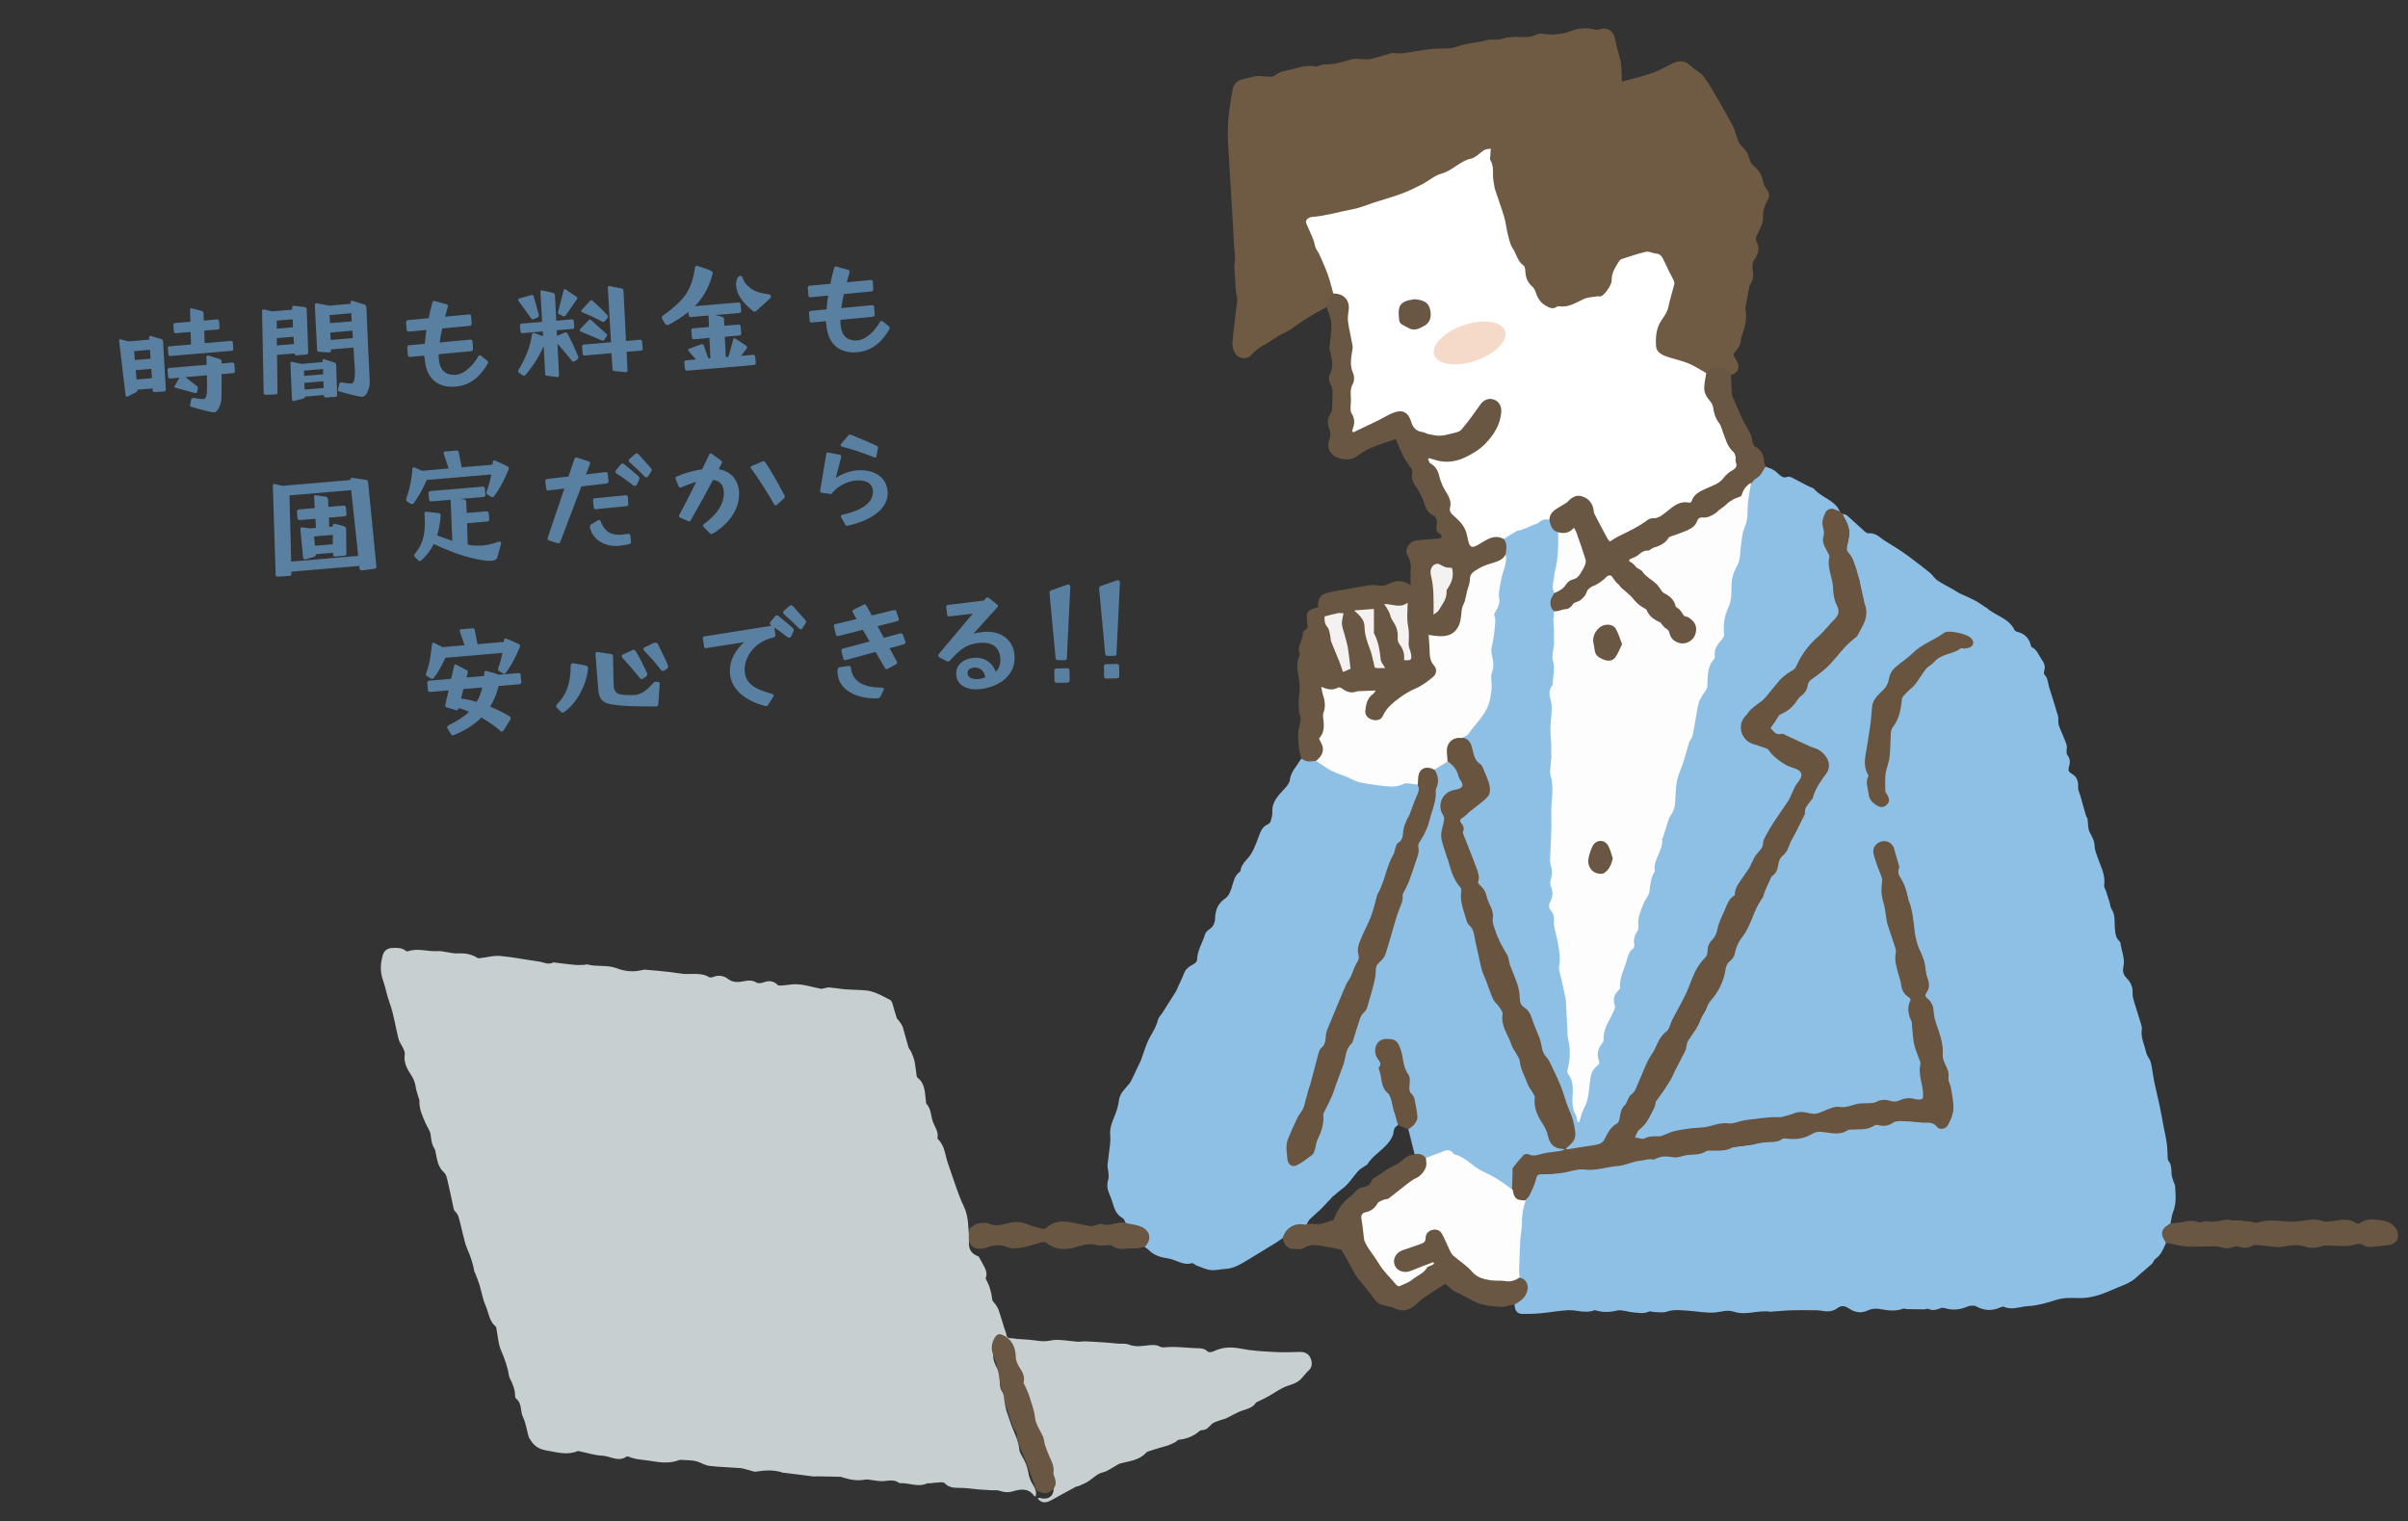<?xml version="1.0" encoding="UTF-8"?><svg id="_レイヤー_2" xmlns="http://www.w3.org/2000/svg" viewBox="0 0 315 199"><rect x="0" y="0" width="315" height="199" fill="#333333" stroke="none"/><defs><style>.cls-1{fill:none;}.cls-2{fill:#695643;}.cls-3{fill:#8ebfe5;}.cls-4{fill:#6f5b44;}.cls-5{fill:#fff;}.cls-6{fill:#f4f2f1;}.cls-7{fill:#695440;}.cls-8{fill:#c8cfd1;}.cls-9{fill:#5a80a1;}.cls-10{fill:#f5dac9;}.cls-11{fill:#fdfdfd;}</style></defs><g id="_x32_507"><path class="cls-3" d="M204.37,150.17c-1.06-.18-1.46-.55-1.63-1.57-.11-.64-.42-1.16-.79-1.67-.7-.94-1.04-2.01-1.01-3.19,0-.28-.05-.52-.21-.76-.81-1.19-1.43-2.46-1.65-3.9-.03-.23-.12-.44-.27-.62-.34-.38-.5-.85-.71-1.3-.32-.68-.49-1.42-.83-2.07-.4-.77-.59-1.53-.53-2.38.03-.49-.16-.88-.55-1.19-.47-.37-.7-.89-.93-1.44-.42-.99-.67-2.05-1.14-3.02-.27-.55-.47-1.11-.49-1.72-.03-1.19-.51-2.3-.68-3.46-.03-.21-.14-.39-.29-.54-1.1-1.13-1.1-2.65-1.35-4.05-.12-.67-.01-1.33-.61-1.83-.12-.1-.13-.3-.2-.45-.44-.99-.75-2.01-1.1-3.03-.43-1.28-.88-2.54-.49-3.91.06-.2.1-.4.17-.6.11-.32.05-.6-.12-.89-.75-1.32-.15-2.67,1.34-3.06.26-.07.53-.12.76-.26.32-.19.53-.51.35-.84-.3-.55-.41-1.19-.75-1.7-.32-.48-.63-1.05-1.27-1.22-.73.19-1.27.67-1.82,1.15.27.82.61,1.64.16,2.51-.05.09-.03.2-.04.31-.03,1.28-.37,2.49-.89,3.66-.1.23-.2.46-.22.71-.04.65-.31,1.19-.67,1.71-.21.3-.58.6-.51.97.16.82-.18,1.5-.47,2.2-.54,1.34-.63,2.85-1.5,4.07-.11.15-.11.36-.1.54.03.52-.15.97-.37,1.42-.71,1.44-1,3.02-1.39,4.56-.24.95-.43,1.91-1.3,2.54-.39.29-.49.72-.41,1.17.1.54-.03,1.02-.23,1.51-.32.76-.61,1.54-.71,2.38-.06.49-.19.99-.56,1.36-.39.4-.59.88-.76,1.41-.39,1.19-.55,2.49-1.47,3.46-.08.09-.1.22-.13.35-.38,1.68-.79,3.35-1.63,4.87-.09.16-.16.34-.18.53-.1.76-.44,1.42-.85,2.05-.2.3-.37.61-.34.98.05.74-.12,1.45-.37,2.13-.28.76-.58,1.5-.76,2.29-.09.42-.35.77-.72.97-.44.24-.86.49-1.27.77-.65.44-1.24.12-1.29-.67-.02-.42-.06-.83-.14-1.23-.07-.38-.04-.76.15-1.09.4-.69.66-1.42.95-2.15.53-1.35,1.56-2.5,1.56-4.06,0-.14.09-.28.16-.4.24-.45.39-.92.46-1.42.15-1.18.85-2.21.94-3.4.84-.85.83-2.01,1.16-3.05.3-.93.87-1.76,1.14-2.69.44-1.46.99-2.85,1.85-4.11.11-.16.18-.33.2-.52.06-.49.27-.91.56-1.3.27-.35.36-.74.27-1.17-.09-.43-.06-.86.06-1.29.29-1,.8-1.91,1.21-2.85.45-1.05.88-2.1,1.13-3.22.06-.28.1-.59.3-.81.36-.41.51-.89.54-1.42.02-.29.14-.56.24-.84.38-1.08,1-2.05,1.3-3.16.13-.49.28-.95.75-1.24.17-.1.24-.28.27-.47.11-.99.34-1.91.78-2.84.43-.93.73-1.93,1.21-2.86.24-.46.19-.88-.14-1.26-.82-.15-1.64-.45-2.47,0-.27.15-.6.12-.92.13-1.25.02-2.46-.35-3.7-.45-.29-.02-.59,0-.85-.15-1.22-.67-2.54-1.11-3.81-1.65-.59-.25-.99-.74-1.54-1.03-.66.01-1.34.12-1.97-.19-.06.08-.13.17-.18.25-.48.83-1.21,1.49-1.33,2.54-.05.44-.43.88-.76,1.23-.79.86-1.62,1.66-1.53,2.99.03.41-.13.85-.25,1.26-.04.13-.19.26-.32.32-.58.25-.87.7-1.09,1.28-.34.91-.65,1.85-1.16,2.66-.45.72-1.25,1.21-1.35,2.16,0,.07-.1.13-.16.18-.58.45-.72,1.11-.92,1.78-.17.59-.43,1.32-.89,1.63-.99.67-1.31,1.52-1.35,2.63-.02.56-.21,1.08-.75,1.42-.25.16-.5.43-.58.7-.32,1.1-1.01,2.08-1.02,3.28,0,.19-.22.45-.41.55-.56.3-1.07.6-1.31,1.25-.21.57-.49,1.11-.74,1.67-.09.21-.17.42-.28.62-.18.32-.39.62-.58.92-.17.28-.35.55-.52.83-.25.39-.5.79-.75,1.18-.18.28-.46.53-.53.82-.24,1.09-.94,1.95-1.37,2.94-.34.79-.57,1.61-.88,2.42-.12.31-.29.59-.43.89-.19.39-.37.8-.56,1.19-.16.32-.29.65-.51.93-.53.67-1.23,1.23-1.35,2.16-.05.38-.13.77-.24,1.14-.33,1.14-1.04,2.18-.91,3.45.04.42.02.86-.03,1.28-.09.88-.24,1.75-.32,2.63-.03.3.09.61.11.92.02.31.08.65-.01.94-.2.65-.15,1.26.12,1.87.16.38.32.76.43,1.15.23.84.51,1.62,1.35,2.07.18.09.24.4.35.61.28.25.61.31.98.33,1.23.06,1.84.66,1.94,1.75.04.46-.4.67-.43,1.07.17.11.36.2.5.35.7.76,1.68,1.02,2.59,1.15,1.04.15,1.95.96,3.09.62.17-.05.42.23.65.31.61.22,1.21.52,1.84.59.62.07,1.27-.12,1.9-.15,1.06-.05,1.92-.57,2.79-1.09,1.28-.78,2.56-1.55,3.84-2.34.33-.2.63-.44.94-.66.13,0,.16-.1.22-.18.59-.95,1.29-1.71,2.57-1.42.1.02.2-.02.29-.07.01-.02.03-.04.04-.06-.02,0-.04,0-.06,0,.14-.23.24-.49.42-.67.59-.58,1.25-1.09,1.8-1.7.33-.37.67-.72,1.02-1.07.09-.15.22-.26.37-.35.35-.32.71-.62,1.1-.91.82-.59,1.36-1.56,2.07-2.32.27-.29.65-.48.98-.71.05-.04.13-.04.16-.09.82-1.37,2.4-2.04,3.17-3.44.14-.25.26-.53.28-.81.04-.44.22-.74.62-.92,0,0,.02,0,.02,0,0,0,0,0,.01-.01-.27-.76-.39-1.55-.59-2.32-.27-1.03-.66-1.91-1.25-2.79-.43-.64-.44-1.54-.45-2.28,0-.63-.14-1.09-.44-1.59-.38-.65-.07-1.68.54-1.95.98-.43,1.9-.11,2.21.77.21.61.42,1.21.47,1.86.03.49.21.92.47,1.33.36.56.53,1.17.37,1.84-.11.45-.01.86.31,1.21.28.3.4.68.38,1.09-.02.51.06.99.25,1.46.21.52.05.92-.38,1.25-.24.19-.53.34-.65.64.02,0,.04.02.05.03.27,1.09.55,2.18.82,3.27,0,0-.01,0-.02,0,.48.17,1.03.16,1.42.54.53-.08,1.02-.23,1.51-.48.71-.36,1.48-.74,2.2.06.15.17.4.21.63.24.23.03.43.12.61.28,1.19,1.03,2.52,1.86,3.94,2.53.73.34,1.48.66,2.01,1.31.12.15.28.32.53.21.34-.64.2-1.37.15-2-.1-1.19.77-1.67,1.35-2.37.17-.2.46-.18.7-.09.41.16.82.17,1.22.03.97-.34,1.98-.43,2.99-.52.23-.02.46-.06.5-.35-.1-.17-.27-.18-.43-.2Z"/><path class="cls-8" d="M128.01,164.34c.22.39.45.78.66,1.19.26.5.52,1,.29,1.6-.02.05-.02.14,0,.18.49.83.73,1.73.84,2.69.03.25.33.46.48.7.14.22.29.45.37.7.25.74.46,1.48.69,2.22.1.33.26.66.31.99.08.55.55.4.83.45.7.12,1.41.12,2.12.18.67.06,1.34.2,2.01.2.57,0,1.14-.2,1.71-.18.85.02,1.7.17,2.56.24.37.03.75-.06,1.13-.04.88.03,1.76.09,2.63.15.54.04,1.08.09,1.62.14.47.04.99-.04,1.41.13.99.39,1.95.13,2.93.06.35-.02.77,0,1.06.17.37.21.67.13,1.04.1.78-.06,1.56.01,2.34.05.47.02.95.09,1.42.09.57,0,1.1,0,1.55.46.11.11.51.06.72-.04,1.19-.59,2.38-.61,3.67-.35,1.36.27,2.76.34,4.15.42,1.17.07,2.35.04,3.52,0,.68-.02,1.18.31,1.39.86.2.51.24,1.13-.3,1.6-.39.35-.69.81-1.07,1.17-.45.42-1.02.6-1.63.8-.91.3-1.71.92-2.56,1.39-.43.24-.87.44-1.31.66-.1.05-.25.09-.3.17-.41.62-1.05.79-1.72,1-.75.24-1.43.69-2.15,1.02-.27.13-.58.17-.86.28-.37.15-.82.25-1.08.52-.38.38-.68.78-1.28.76-.09,0-.21.04-.28.11-.78.69-1.7,1.05-2.74,1.15-.13.01-.24.2-.38.27-.3.16-.61.33-.93.44-.4.15-.82.24-1.23.36-.42.13-.85.26-1.27.4-.15.05-.33.1-.43.21-.9,1.01-2.18,1.1-3.37,1.41-.23.06-.44.22-.66.34-.52.28-1.02.68-1.58.81-.87.21-1.41.88-2.12,1.29-.36.21-.75.36-1.13.53-.09.04-.21.02-.3.06-1.1.6-2.2,1.19-3.29,1.8-.74.41-1.28.34-1.74-.23.14-.16.3-.07.46-.04,1.11.23,1.8-.49,1.57-1.61-.24-1.19-.34-2.41-1.02-3.48-.22-.35-.26-.82-.35-1.25-.12-.62-.32-1.2-.75-1.68-.13-.14-.23-.3-.26-.49-.25-1.32-.58-2.62-.97-3.9-.3-.96-.89-1.83-.88-2.9,0-.13-.11-.27-.19-.39-.42-.64-.74-1.29-.75-2.12,0-.82-.38-1.57-1.07-2.1-.72-.55-1.15-.42-1.46.41-.32.85-.11,1.65.3,2.39.3.55.46,1.1.42,1.72-.04.64.07,1.24.51,1.74.16.18.24.4.2.64-.19,1.08.34,2.03.64,3,.37,1.21,1.07,2.32,1.19,3.62.03.35.22.67.4.97.36.63.66,1.29.77,2.02.09.6.3,1.15.63,1.67.28.44.49.94.34,1.5-.08-.03-.18-.04-.22-.09-.75-1.05-1.77-.87-2.79-.57-.61.18-1.16.12-1.75-.09-.33-.11-.72-.04-1.09-.06-.52-.03-1.04-.06-1.56-.1-.83-.07-1.66-.21-2.49-.21-.75,0-1.44-.01-2-.61-.13-.14-.46-.13-.69-.11-.44.02-.87.09-1.31.13-.08,0-.18-.05-.24-.02-1.16.57-2.32-.02-3.47-.01-.08,0-.19.02-.24-.02-.75-.58-1.59-.2-2.4-.24-.53-.03-1.06-.13-1.59-.2-.16-.02-.33-.04-.49,0-1,.2-1.96,0-2.92-.28-.08-.02-.15-.09-.23-.09-1.01-.02-2.02-.04-3.03-.06-.21,0-.42.04-.62.01-1.27-.15-2.53-.32-3.8-.48-.04,0-.09,0-.12,0-1.14-.4-2.3-.34-3.48-.15-.35.06-.74-.15-1.12-.23-.34-.08-.67-.21-1.01-.23-1.33-.1-2.66-.13-3.98-.28-.56-.06-1.08-.39-1.62-.57-.27-.09-.55-.13-.83-.15-.42-.04-.84-.05-1.25-.07-.08,0-.17-.02-.24,0-1.26.51-2.51.35-3.81.13-.95-.16-1.93-.15-2.84-.55-.09-.04-.23-.05-.3,0-1.08.73-2.12-.08-3.17-.13-1-.05-1.99-.38-2.98-.58-.08-.02-.18-.05-.24-.02-1.37.58-2.69.15-4.06-.08-.94-.16-1.57-.55-2.05-1.29-.11-.17-.24-.35-.3-.54-.25-.84-.35-1.75-.73-2.53-.38-.78-.1-1.79-.91-2.43-.2-.16-.1-.66-.18-1-.08-.35-.2-.69-.33-1.02-.12-.32-.36-.62-.41-.95-.19-1.19-.59-2.29-1.07-3.4-.34-.79-.37-1.72-.55-2.58-.03-.16-.02-.38-.12-.47-.87-.71-.91-1.82-1.33-2.75-.38-.86-.52-1.82-.8-2.72-.17-.54-.39-1.07-.59-1.6-.01-.04-.07-.06-.07-.1-.17-1.04-.51-2.02-.93-2.98-.29-.67-.43-1.4-.62-2.11-.11-.41-.18-.84-.3-1.25-.16-.54-.2-1.13-.68-1.56-.2-.17-.22-.56-.29-.86-.25-1.1-.46-2.21-.73-3.31-.08-.33-.19-.72-.42-.92-.8-.69-.9-1.64-1.09-2.57-.04-.18-.05-.39-.15-.53-.38-.55-.43-1.17-.51-1.82-.06-.52-.44-1-.66-1.5-.41-.95-.86-1.88-.81-2.96,0-.17-.1-.35-.15-.52-.11-.41-.27-.82-.33-1.24-.09-.6-.26-1.09-.62-1.62-.52-.78-.99-1.66-.82-2.71.04-.23-.09-.5-.19-.73-.19-.43-.51-.82-.62-1.26-.41-1.58-.62-3.23-1.18-4.76-.36-.97-.52-1.97-.85-2.9-.42-1.17-.34-2.22-.03-3.31.15-.54.58-.91,1.2-.93.62-.01,1.25-.08,1.78.36.07.06.2.1.28.08,1.26-.46,2.54.04,3.81-.03.91-.05,1.85.34,2.76.3.96-.05,1.79.1,2.58.6.07.05.2.03.3.02.88-.1,1.76-.36,2.62-.29,1.7.15,3.37.5,5.06.73.63.08,1.24.48,1.9.12.02,0,.04,0,.06,0,.93.11,1.85.23,2.78.32.39.04.79,0,1.19,0,.14,0,.3-.1.42-.06,1.26.35,2.59.01,3.88.51,1.02.39,2.18.52,3.32.22.28-.08.6-.03.9,0,.88.08,1.77.16,2.65.26.59.07,1.18.17,1.77.24.24.03.48.02.73.02.93,0,1.86-.1,2.71.42.12.08.37.03.52-.03.68-.28,1.37-.17,1.89.23.72.56,1.46.46,2.23.31.55-.11,1.04-.12,1.55.2.21.13.61.08.88-.02.71-.27,1.32-.24,1.88.32.11.1.36.09.54.08.46-.03.91-.11,1.36-.15,1.28-.11,2.48.33,3.71.57.17.03.36-.04.54-.07.2-.03.41-.12.61-.1.66.06,1.32.17,1.99.24.38.04.77.03,1.16.06.79.06,1.62.01,2.37.23.85.24,1.65.7,2.45,1.11.15.08.24.33.3.52.19.6.34,1.22.54,1.82.05.15.21.25.3.38.18.27.41.54.5.84.27.86.47,1.73.73,2.59.08.25.29.45.4.7.16.37.32.76.4,1.15.13.62.18,1.26.28,1.89.01.1.05.23.12.28,1.06.81.93,2.03,1.11,3.15.01.08-.01.2.03.24.72.72.56,1.75.95,2.58.28.61.66,1.19.52,1.92,0,.04,0,.1.03.12.95.88.96,2.16,1.36,3.26.35.97.65,1.95,1,2.92.32.88.63,1.78,1.04,2.62.63,1.26.58,2.6.69,3.93.02.24.02.49,0,.73-.09.95.32,1.56,1.2,1.89Z"/><path class="cls-3" d="M283.35,162.56c-.35.78-.64,1.6-1.41,2.12-.2.14-.26.47-.44.64-.66.6-1.36,1.14-2.01,1.75-.88.84-2.04,1.13-3.1,1.61-1.45.65-2.92,1.18-4.58,1.11-.96-.04-1.95-.05-2.92.27-1.17.38-2.4.73-3.62.79-1.03.05-2.08.57-3.14.08-.11-.05-.29,0-.41.07-1.09.49-2.13.47-3.2-.12-.32-.17-.88-.1-1.25.06-.94.4-1.86.47-2.83.18-.19-.06-.43-.08-.6,0-.54.22-1.05.35-1.62.08-.12-.06-.31.07-.47.07-.73,0-1.46-.02-2.19-.03-.22,0-.47-.11-.66-.04-1.02.37-2.02.2-3.04.02-.5-.09-1.11-.02-1.56.2-.94.45-1.75.19-2.51-.31-.54-.35-.95-.35-1.46.02-.56.4-1.21.48-1.9.34-.28-.06-.58-.07-.86-.08-1.03-.01-2.06-.03-3.08,0-.9.02-1.79.11-2.69.17-.04,0-.08.04-.12.03-1.62-.28-3.27.51-4.82,0-.93-.3-1.63,0-2.45.08-1.16.12-2.36-.15-3.55-.22-.94-.05-1.86-.21-2.81.12-.53.18-1.17.05-1.75.04-.18,0-.4-.14-.54-.07-.77.37-1.55.16-2.32.1-.28-.02-.56-.12-.84-.16-.32-.04-.67-.14-.97-.07-.96.23-1.9.29-2.85,0-.08-.02-.18-.04-.25-.01-1.15.44-2.29-.08-3.42-.02-1.15.06-2.28.28-3.43.39-.86.08-1.74.11-2.6.09-.63-.02-.92-.45-.96-1.22.18-.38.59-.49.88-.74.68-.58.88-1.59.48-2.28-.19-.32-.6-.28-.78-.57-.12-.2-.17-.43-.15-.66.17-1.81-.14-3.63.28-5.43.11-.49.09-.99.07-1.48-.03-.85.2-1.63.53-2.4.42-.47.72-.97.83-1.63.1-.61.57-1.09.77-1.69.09-.27.42-.26.66-.24,1.79.18,3.48-.48,5.22-.61,1.34-.1,2.66-.23,3.99-.42.68-.1,1.35-.09,1.92-.54.06-.05.15-.11.22-.1.96.08,1.85-.32,2.79-.34.53-.01,1.04,0,1.5-.3.28-.19.58-.17.9-.06.44.16.9.17,1.35.05.42-.11.85-.17,1.29-.22.84-.1,1.68-.14,2.48-.51.45-.21.99-.08,1.48-.07.57,0,1.1-.12,1.64-.3.73-.24,1.51-.16,2.26-.32.24-.05.5-.02.74-.11.85-.32,1.72-.47,2.62-.41.06,0,.13,0,.18-.02,1.07-.59,2.27-.3,3.4-.47.55-.08,1.03-.32,1.49-.6.38-.23.77-.3,1.19-.22.61.12,1.24.08,1.86.19.35.06.71,0,1.03-.17.69-.36,1.42-.43,2.18-.34.47.05.91-.07,1.31-.3.41-.24.84-.31,1.32-.22.58.11,1.11.01,1.58-.37.25-.2.54-.32.87-.25,1.27.27,2.56.2,3.84.29.39.03.71.11,1.01.38.61.54,1.21.43,1.58-.28.46-.86.76-1.75.4-2.74-.17-.48-.02-1-.13-1.48-.17-.76-.46-1.49-.41-2.31.03-.4-.27-.77-.46-1.15-.22-.46-.3-.92-.27-1.44.06-.83-.13-1.66-.38-2.43-.36-1.08-.82-2.13-.83-3.3,0-.49-.3-.86-.64-1.17-.37-.34-.48-.7-.19-1.16.2-.33.32-.72.18-1.08-.41-1.1-.28-2.31-.72-3.4-.1-.25-.15-.52-.29-.75-.73-1.15-.85-2.46-.93-3.76-.03-.59-.09-1.15-.33-1.7-.24-.55-.39-1.14-.45-1.74-.08-.87-.43-1.65-.97-2.33-.26-.32-.37-.64-.22-1.03.04-.12.09-.26.05-.37-.31-.88-.4-1.82-.77-2.67-.25-.58-.88-.77-1.49-.55-.57.2-1,.81-.78,1.38.37.96.4,2.03.99,2.92.15.22.14.47.11.72-.12,1.04-.12,2.07.3,3.06.02.06.05.12.05.18.03,1.74.9,3.25,1.26,4.9.12.53.16,1.05.13,1.6-.05.83.14,1.65.43,2.43.19.51.37,1.01.4,1.56.03.51.27.92.71,1.18.41.25.52.56.35.99-.26.65-.18,1.27.06,1.93.3.81.38,1.69.39,2.57.01.92.26,1.8.63,2.63.22.49.37.95.27,1.49-.11.56-.07,1.11.17,1.65.29.65.13,1.35.18,2.03.02.26-.22.38-.46.42-.27.04-.54.03-.81-.02-.69-.14-1.36-.09-2,.24-.38.19-.75.19-1.14.04-.62-.23-1.23-.21-1.8.14-.45.28-.93.16-1.4.09-.47-.07-.9,0-1.33.19-.65.28-1.33.45-2.06.36-.89-.11-1.65.35-2.43.66-.57.22-1.08.32-1.68.14-1.1-.34-2.17-.04-3.2.34-.26.09-.5.19-.78.14-.21-.03-.42-.08-.62-.03-1.78.5-3.68.24-5.44.84-.08.03-.16.06-.24.05-1.09-.2-2.07.38-3.1.46-1.28.1-2.53.4-3.81.49-.59.04-1.15.15-1.62.55-.26.22-.56.24-.88.22-.58-.03-1.17-.06-1.7.26-.04.02-.08.03-.12.04-.5.13-1.14,0-1.25-.3-.18-.51.14-.84.49-1.1,1.13-.85,1.69-2.05,2.1-3.34.19-.59.6-1.04.97-1.51.48-.61.8-1.3,1.18-1.97.54-.95.86-2.02,1.49-2.92.16-.22.31-.46.33-.73.1-1.03.73-1.78,1.29-2.58.07-.1.18-.19.21-.31.3-1.04,1.11-1.83,1.43-2.88.22-.71.9-1.16,1.22-1.85.43-.92.96-1.79,1.05-2.84.04-.45.23-.83.59-1.12.45-.35.68-.83.72-1.4.04-.56.35-.98.64-1.45.79-1.28,1.68-2.52,1.99-4.05.03-.14.03-.32.14-.41.81-.62.94-1.64,1.4-2.45.39-.69.58-1.48,1.17-2.06.08-.08.11-.22.13-.35.11-.81.39-1.51,1.1-2,.18-.13.3-.36.34-.58.09-.53.39-.95.66-1.39.69-1.16,1.24-2.38,1.56-3.69.1-.39.35-.7.6-1.01.16-.19.35-.37.42-.61.32-1.24,1.09-2.22,1.83-3.22.29-.39.3-.83.16-1.25-.27-.82-.74-1.49-1.64-1.72-.63-.16-1.17-.5-1.73-.81-.95-.53-1.94-1.01-3.06-1.06-.3-.01-1.05-.62-1.1-.9-.04-.21.09-.36.24-.48.3-.24.5-.55.66-.89.16-.34.41-.56.75-.71.65-.3,1.19-.74,1.6-1.35.28-.41.6-.79,1-1.1.38-.3.54-.73.61-1.2.05-.31.2-.52.46-.69,1.43-.91,2.68-2,3.62-3.45.48-.75,1.24-1.28,1.92-1.85.41-.34.74-.72.88-1.25.06-.22.16-.43.31-.61.49-.58.46-1.26.38-1.95-.16-1.29-.54-2.54-.73-3.83-.05-.31-.21-.59-.35-.86-.26-.5-.5-1-.52-1.58-.02-.41-.27-.74-.56-1.01-.3-.29-.39-.61-.25-1.02.45-1.34.47-2.65-.42-3.84-.09-.12-.13-.26-.08-.41.19.06.42.08.56.2.78.69,1.53,1.41,2.31,2.1.14.12.35.25.51.24.66-.06,1.14.23,1.63.62.36.29.77.53,1.17.78.29.19.6.36.89.55.49.33.99.65,1.46,1,.97.72,1.93,1.45,2.87,2.21.36.29.6.74.98,1,.68.46,1.42.82,2.13,1.22.23.13.44.3.67.42.27.14.55.24.82.37.51.24,1.02.47,1.51.74.41.23.78.51,1.16.77.03.02.09.01.12.04,1.15,1.09,2.95,1.35,3.69,2.96.06.12.29.19.46.24.88.24,1.41.81,1.65,1.67.03.1.04.25.1.28.73.33.93,1.07,1.34,1.65.32.45.5.89.33,1.44-.05.17-.08.44.01.53.49.45.45,1.09.63,1.65.39,1.24.79,2.48,1.15,3.73.09.3.02.64.06.96.02.19.07.38.15.56.3.75.64,1.48.91,2.24.09.26,0,.57.01.86,0,.17,0,.39.09.5.39.47.4.98.22,1.53-.13.4-.07.69.35.92.69.38.9,1,.85,1.79-.03.36.19.73.29,1.09.16.57.31,1.13.47,1.7.09.34.19.67.3,1,.03.1.14.17.16.27.1.62.03,1.31.3,1.84.3.58.61,1.08.63,1.76.02.53.24,1.06.42,1.57.42,1.18,1.04,2.3.83,3.63-.03.2.16.44.23.67.17.5.33,1,.48,1.5.09.29.09.62.25.86.55.85.36,1.81.46,2.72.06.53.1,1.02.49,1.42.09.09.21.19.22.3.13,1.05.63,2.07.39,3.16-.13.59.02,1.06.43,1.47.52.53.81,1.14.77,1.9-.01.26.02.54.09.8.31,1.07.66,2.12.98,3.19.08.26.18.54.14.79-.17,1.08.34,2.01.56,3.01.1.47.49.87.61,1.33.21.82.28,1.67.45,2.49.22,1.08.49,2.14.72,3.22.18.86.33,1.73.49,2.6.15.77.33,1.53.44,2.31.08.6.08,1.21.12,1.82,0,.14,0,.32.08.41.42.51.39,1.1.42,1.71.02.43.21.84.34,1.26.03.1.12.19.12.28.08,1.17.19,2.33-.26,3.46-.19.47-.22,1-.33,1.51-.99.65-1.19,1.49-.59,2.51Z"/><path class="cls-4" d="M173.54,40.16c-.57.32-1.14.62-1.69.95-.55.32-1.09.65-1.63,1-.74.48-1.41,1.09-2.21,1.43-.96.41-1.72,1.1-2.61,1.56-.66.34-1.17.75-1.66,1.29-.68.76-1.85.56-2.28-.37-.18-.38-.27-.84-.24-1.26.1-1.26.29-2.51.42-3.77.08-.78.31-1.61.14-2.34-.22-.9-.15-1.79-.24-2.68-.06-.57-.11-1.1-.02-1.69.11-.76-.05-1.56-.1-2.35-.07-1.21-.13-2.42-.2-3.64-.11-1.81-.22-3.62-.32-5.42-.11-2.06-.32-4.12-.27-6.18.04-1.68.33-3.36.62-5.01.11-.65.59-1.17,1.34-1.32.6-.12,1.19-.31,1.8-.41.33-.05.69.06,1.03.05.46,0,1.05.12,1.34-.12.71-.58,1.56-.65,2.36-.85.95-.24,1.9-.54,2.93-.34.38.07.83-.29,1.25-.27,1.28.06,2.44-.38,3.63-.69.34-.09.73,0,1.09,0,.43,0,.89.08,1.3-.01.92-.22,1.82-.53,2.73-.78.19-.05.41.04.61.04.33,0,.67.02,1-.03,1.19-.17,2.37-.4,3.56-.54,1.14-.13,2.39.08,3.41-.31,1.26-.49,2.57-.47,3.83-.84.51-.15,1.1-.05,1.65-.1.29-.03.58-.16.87-.21.32-.06.65-.08.98-.11,1.03-.08,2.08.21,3.1-.34.39-.21,1-.01,1.51,0,.27,0,.55.05.81.01.61-.09,1.25-.11,1.81-.34,1.18-.48,2.34-.62,3.57-.28.15.04.34.02.48-.03,1.03-.4,1.89.22,2.07,1.37.14.92.48,1.81.68,2.72.11.51.11,1.04.14,1.56.03.4.02.81.03,1.17,1.45-.4,2.77-.7,4.04-1.15.92-.32,1.76-.86,2.65-1.26.78-.34,1.54-.4,2.24.27.43.41.94.74,1.42,1.1.08.06.18.12.23.2.4.59.83,1.16,1.19,1.78.92,1.57,1.84,3.14,2.69,4.75.33.63.49,1.34.75,2.01.09.24.22.5.4.67.53.49.94,1.02,1.08,1.76.06.32.28.66.54.87.76.61,1.15,1.38,1.31,2.32.04.24.2.47.35.68.35.46.52.92.2,1.48-.41.71-.67,1.41-.62,2.32.04.73-.44,1.52-.78,2.24-.15.33-.24.55-.06.9.45.84.23,1.66-.34,2.42-.24.31-.24.89-.17,1.32.1.63.1,1.19-.26,1.73-.08.12-.15.26-.18.39-.16.83-.32,1.65-.46,2.48-.04.2-.06.42-.03.62.21,1.19-.1,2.28-.51,3.38-.13.34-.07.75-.21,1.09-.16.37-.43.69-.68,1.01-.2.26-.27.41-.01.73.27.34.49.83.47,1.24-.02.54-.43.92-1.02,1-.42-.27-.72-.7-1.3-.79-.59-.09-1.06,0-1.5.37-.14.12-.28.26-.49.22-.4-.11-.81-.26-1.13-.51-1.06-.81-2.3-1.11-3.55-1.43-.59-.15-1.13-.41-1.55-.87-.46-.52-.63-1.11-.43-1.79.02-.08.07-.16.07-.24,0-1.08.25-2.05,1.21-2.71.18-.87.6-1.68.74-2.56.07-.43.14-.86.28-1.28.21-.63-.08-1.18-.28-1.74-.27-.75-.79-1.36-1.21-2.03-.13-.21-.34-.28-.57-.35-1.11-.37-2.16-.1-3.2.3-.15.06-.29.21-.45.21-1.32.03-1.45,1.24-2.01,2.02-.06.08-.11.2-.09.29.21.91-.32,1.51-.82,2.16-.3.39-.63.64-1.15.6-.76-.06-1.48.08-2.14.49-.84.52-1.72.93-2.75.81-.1-.01-.21.02-.31.04-1.16.28-2.12-.13-2.68-1.2-.36-.69-.64-1.42-1.21-2-.43-.44-.48-1.09-.57-1.69-.04-.29-.15-.54-.34-.78-.8-1.03-1.51-2.15-1.82-3.42-.2-.81-.55-1.61-.52-2.48.01-.39-.24-.75-.4-1.1-.47-1-.62-2.1-.95-3.14-.2-.62-.22-1.3-.15-1.97.02-.17.07-.34,0-.49-.3-.75-.58-1.5-.21-2.4-.74.02-1.25.36-1.65.71-.66.59-1.45.87-2.23,1.21-.09.04-.22.04-.29.11-.71.65-1.58,1-2.41,1.44-1.37.72-2.7,1.49-4.17,2.03-1.02.37-2.04.78-3.05,1.2-.79.33-1.68.44-2.47.76-.99.39-2.01.67-3.04.79-1.27.15-2.46.71-3.76.71-.75,0-.9.35-.54,1.02.35.64.55,1.36.69,2.06.11.57.48.95.69,1.44.62,1.43,1.14,2.89,1.73,4.33.12.3.16.6.12.91-.48.54-.72,1.21-1.01,1.86Z"/><path class="cls-3" d="M230.94,61.03c.35.14.72.25,1.04.43.3.17.54.43.81.66.29.24.59.43,1.01.26.15-.06.38-.01.54.06.66.32,1.3.68,1.95,1.02.2.1.4.2.61.29.11.05.27.06.34.14.83.99,2.12,1.35,2.98,2.28.2.22.33.52.49.78-.23.21-.42.01-.63-.06-.59-.22-.85-.1-1.16.45-.39.68-.33,1.4-.26,2.12.03.25.12.5.06.74-.2.73.08,1.35.45,1.94.23.37.31.75.23,1.18-.09.46-.03.91.19,1.33.11.23.16.47.15.72-.01.63.1,1.24.31,1.83.12.33.18.68.19,1.04,0,.4.08.79.27,1.14.33.6.17,1.06-.23,1.58-1.02,1.32-2.29,2.4-3.43,3.59-.73.76-1.23,1.67-1.66,2.61-.17.37-.36.64-.76.75-.52.14-.93.44-1.2.92-.11.2-.27.37-.46.5-.68.5-1.18,1.16-1.59,1.89-.16.28-.35.51-.66.63-.6.23-1.04.67-1.42,1.18-.24.32-.47.64-.76.9-.41.38-.52.86-.4,1.37.23.94.61,1.77,1.71,1.99.55.11,1.01.48,1.57.58.1.02.21.09.24.18.39.92,1.37,1.17,2.01,1.81.45.45,1.15.43,1.7.74.71.41.82.66.45,1.39-.12.24-.27.47-.45.67-.11.12-.27.24-.3.39-.22,1.17-1,2.03-1.65,2.95-.79,1.12-1.25,2.42-2.11,3.49-.19.23-.31.51-.32.8-.02.61-.33,1.06-.79,1.42-.42.34-.7.76-.76,1.31-.02.21-.07.43-.24.56-.49.39-.7.96-1.02,1.46-.39.62-.82,1.2-.9,1.95-.01.12-.09.24-.19.32-.64.47-.9,1.19-1.17,1.88-.37.94-.88,1.83-1.02,2.86-.06.4-.34.71-.61,1-.37.4-.6.84-.57,1.4.02.42-.14.76-.44,1.06-1.09,1.11-1.7,2.48-2.09,3.97-.03.12-.06.25-.13.35-.68.82-.97,1.87-1.6,2.73-.42.57-.51,1.31-.88,1.92-.04.07-.05.17-.1.23-.81.84-1.23,1.93-1.86,2.88-.47.71-.73,1.52-1.18,2.25-.35.56-.6,1.17-.8,1.82-.2.65-.62,1.18-1,1.75-.58.88-1.39,1.73-1.39,2.91,0,.39-.22.69-.53.87-.67.39-1.07.98-1.33,1.67-.32.86-.95,1.16-1.81,1.09-.62-.05-1.16.27-1.76.35-.45.06-.9.1-1.35.18-.15.02-.31.05-.39-.11-.09-.17-.03-.32.09-.46.03-.03.05-.07.09-.09,1-.66.92-1.62.73-2.62-.17-.87-.54-1.66-.89-2.45-.35-.8-.59-1.63-.88-2.45-.4-1.15-1.03-2.22-1.43-3.38-1.19-.95-1-2.48-1.56-3.7-.37-.81-.79-1.6-1-2.48-.09-.38-.46-.58-.74-.81-.42-.34-.67-.77-.63-1.29.11-1.31-.6-2.39-.96-3.56-.09-.27-.28-.53-.31-.81-.1-1.11-.89-1.9-1.28-2.86-.43-1.06-1.14-2.08-.96-3.34.05-.35-.04-.7-.14-1.04-.22-.78-.71-1.45-.85-2.27-.06-.33-.34-.57-.6-.77-.24-.19-.38-.42-.34-.75.13-1.18-.34-2.25-.75-3.29-.35-.88-.61-1.79-1.1-2.63-.31-.54-.1-1.29-.46-1.9-.14-.23.19-.41.37-.58.88-.88,1.93-1.55,2.88-2.33.67-.56.8-1.2.41-2-.14-.28-.22-.58-.31-.88-.22-.72-.44-1.43-1.09-1.91-.24-.18-.35-.46-.45-.74-.13-.37-.2-.76-.32-1.14-.17-.52-.35-1.04-1.02-1.12-.13-.02-.22-.11-.23-.26.55-.42,1.07-.88,1.49-1.45.55-.75,1.18-1.46,1.63-2.25.52-.91.76-2,.7-3.1-.04-.76-.07-1.52.13-2.27.13-.53.03-1.07-.11-1.6-.16-.61-.25-1.22.14-1.8.06-.08.1-.19.1-.29-.08-.99.27-1.97.11-2.96-.07-.42,0-.77.29-1.09.3-.34.47-.75.35-1.21-.21-.82.03-1.61.13-2.39.07-.52.23-1.05.42-1.55.23-.64.37-1.26.25-1.94.18-.72.14-1.42-.16-2.11,0-.11.04-.23.13-.27.75-.32,1.35-.98,2.22-1.04.15-.01.3-.02.41-.12.63-.58,1.54-.56,2.2-1.09.29-.24.7-.2,1.07-.05.19.15.23.38.3.59.17.51.57.83.94,1.17.12.99.04,1.97-.01,2.97-.06,1.02-.42,1.98-.4,3,0,.36-.03.7-.15,1.04-.09.27-.07.53.02.79.07.52-.34.91-.35,1.41-.01.32-.01.61.22.86.07.11.13.22.17.34.06.19.05.39.01.58-.03.13-.05.26-.06.39-.19,1.02.07,2.03.06,3.03-.02,1.19-.14,2.38,0,3.58.05.39-.08.82-.07,1.24,0,.38-.05.74-.26,1.07-.23.37-.35.82-.16,1.19.48.95.25,1.93.11,2.87-.14.94-.07,1.86,0,2.79.04.56,0,1.11-.05,1.67-.11,1.01-.15,2.04.05,3.03.23,1.14.21,2.27.14,3.41-.08,1.28-.25,2.54-.02,3.84.13.71.06,1.48-.07,2.22-.16.87-.29,1.76.06,2.63.17.44.06.91-.09,1.34-.13.39-.14.76.01,1.15.23.61.21,1.22-.07,1.82-.21.45-.23.87.12,1.27.19.22.32.51.31.8-.04,1.51.51,2.93.71,4.4.03.23.08.45.08.68-.03.99.04,1.94.25,2.93.32,1.47.58,2.98.65,4.51.04.82.2,1.64.1,2.47-.03.27-.04.55.04.81.39,1.39.31,2.78,0,4.18-.07.3.06.57.19.83.47,1.03.56,2.11.38,3.22-.07.41-.07.78.17,1.13.25.36.32.79.41,1.17.11.03.16.02.18-.02.32-1.13.98-2.14,1.05-3.36.04-.72.22-1.43.3-2.15.05-.49.32-.9.68-1.23.31-.28.42-.57.31-.99-.17-.67-.06-1.32.37-1.89.22-.29.31-.62.32-.99,0-.59.17-1.15.49-1.65.4-.63.49-1.41.94-2.03.12-.16.03-.36,0-.55-.13-.69-.04-1.32.46-1.86.27-.29.37-.64.35-1.03-.05-.7.07-1.36.49-1.95.18-.26.24-.57.29-.88.1-.61.29-1.17.77-1.6.2-.18.26-.42.23-.68-.02-.23-.09-.49.01-.68.68-1.29.42-2.8.99-4.12.22-.51.52-.99.75-1.5.21-.49.37-.96.35-1.49-.01-.25-.01-.52.13-.73.4-.59.54-1.25.53-1.95,0-.12.02-.26.08-.36.61-1.08.69-2.33,1.12-3.46.07-.2.12-.4.16-.6.15-.82.39-1.6.9-2.3.47-.65.44-1.48.4-2.23-.06-1.22.24-2.33.69-3.44.36-.87.64-1.78.88-2.7.04-.14.02-.3.09-.42.86-1.52.77-3.28,1.31-4.88.07-.22.07-.45.09-.68.02-.3.06-.64.28-.8,1.02-.77.79-1.91.95-2.94.01-.08,0,.02,0-.06.01-.31-.03-.67.17-.91.86-1.01.49-2.54,1.51-3.47.3-.27.34-.61.35-1.01.01-1.09-.06-2.21.58-3.19.05-.07.09-.15.08-.23-.09-1,.36-1.94.34-2.94-.02-.63.11-1.28.47-1.78.59-.81.59-1.74.74-2.66.2-1.2.11-2.46.77-3.55.06-.11.09-.24.08-.36-.06-1.59.12-3.14.54-4.67.03-.21.11-.43.27-.53.72-.46,1.13-1.21,1.71-1.79Z"/><path class="cls-7" d="M191.22,96.5c1.05.08,1.25.88,1.44,1.69.16.66.31,1.32.96,1.74.22.14.34.46.45.72.29.69.61,1.37.78,2.08.1.42.09,1.02-.14,1.34-.4.55-1.01.94-1.55,1.39-.27.23-.57.43-.85.66-.33.28-.62.62-.98.84-.37.22-.41.42-.17.73.24.32.44.63.23,1.07-.08.16.06.44.14.65.52,1.34,1.07,2.67,1.57,4.02.22.61.51,1.23.25,1.93-.04.11.15.36.3.48.46.4.71.86.84,1.47.12.57.47,1.1.66,1.66.12.35.21.75.14,1.09-.12.64.16,1.15.34,1.72.35,1.14.94,2.13,1.54,3.14.21.36.19.84.34,1.25.32.89.72,1.75,1.01,2.65.18.56.27,1.16.28,1.75.02.52.15.93.59,1.21.51.33.79.8.98,1.38.28.88.68,1.72,1.01,2.59.14.38.24.79.3,1.19.08.5.23.93.6,1.32.32.34.52.82.73,1.25.44.93.89,1.85,1.26,2.81.35.9.55,1.86.95,2.74.45.99.74,2,.85,3.09.07.76-.28,1.25-.79,1.7-.14.12-.28.24-.43.36.02.05.05.1.07.15.82-.13,1.65-.27,2.47-.4.58-.09,1.17-.14,1.73-.3.28-.08.6-.3.73-.55.43-.83.79-1.68,1.69-2.16.19-.1.3-.48.34-.74.1-.62.19-1.22.7-1.68.14-.13.19-.36.29-.54.15-.27.24-.63.47-.78.61-.41.74-1.07,1.01-1.66.57-1.23.97-2.58,1.74-3.68.67-.95.84-2.19,1.89-2.93.4-.28.49-.98.74-1.48.58-1.11,1.2-2.2,1.75-3.33.34-.69.59-1.43.89-2.15.41-1,.9-1.95,1.71-2.72.19-.18.3-.54.3-.82,0-.6.18-1.09.61-1.51.41-.4.58-.89.7-1.47.18-.84.58-1.64.94-2.43.31-.69.52-1.47,1.25-1.89.03-.02.07-.06.07-.1-.02-.97.63-1.63,1.1-2.37.24-.38.52-.72.76-1.09.12-.18.19-.4.29-.59.25-.46.43-.97.77-1.35.37-.42.79-.76.78-1.41,0-.29.18-.59.32-.86.33-.61.67-1.21,1.05-1.79.63-.96,1.3-1.89,1.93-2.84.2-.3.32-.66.48-.99.21-.42.35-.89.64-1.24.94-1.15.79-1.69-.63-2.12-1.06-.32-2.46-1.36-3.04-2.25-.06-.1-.16-.19-.27-.23-.62-.22-1.25-.41-1.87-.62-1.59-.55-2.04-2.6-.84-3.72.25-.24.4-.59.66-.81.46-.4.97-.74,1.45-1.12.17-.13.31-.29.45-.45.55-.66,1.1-1.33,1.65-1.99.16-.19.31-.39.5-.54.4-.33.8-.68,1.26-.92.3-.15.45-.28.6-.6.66-1.49,1.59-2.78,2.85-3.86.78-.67,1.39-1.53,2.13-2.25.61-.59.7-1.12.3-1.91-.33-.66-.45-1.47-.47-2.22-.03-1.37-.84-2.64-.48-4.05.03-.13-.08-.3-.14-.45-.34-.73-.92-1.36-.62-2.31.13-.4-.03-.9-.12-1.34-.12-.65.13-1.21.39-1.76.18-.38.79-.56,1.18-.37.22.11.45.18.67.27.11.09.23.18.34.27.31.71.76,1.39.89,2.13.11.63-.12,1.33-.24,2-.07.39-.17.71.2,1.06.3.28.47.71.63,1.1.21.51.38,1.04.51,1.57.31,1.23.59,2.47.87,3.71,0,.04-.02.09,0,.12.61,1.32.13,2.48-.53,3.62-.18.32-.33.72-.6.92-1.33.96-2.24,2.31-3.34,3.47-.76.8-1.71,1.41-2.57,2.12-.15.13-.29.33-.32.52-.09.61-.33,1.09-.84,1.47-.23.17-.43.39-.58.63-.51.82-1.2,1.42-2.09,1.79-.13.05-.27.14-.34.25-.35.52-.68,1.05-1.05,1.62.39.31.68.99,1.48.72.07-.02.17.01.24.05.91.42,1.81.86,2.72,1.27.43.2.86.41,1.31.54.89.25,1.81,1.19,1.88,2.1.03.37-.04.83-.25,1.11-.74,1.03-1.51,2.02-1.83,3.27-.05.18-.23.34-.35.5-.34.44-.75.84-.69,1.47,0,.12-.04.25-.09.36-.6,1.17-1.21,2.33-1.81,3.5-.08.16-.1.36-.19.52-.23.4-.39.89-.73,1.17-.4.32-.58.68-.65,1.14-.1.68-.27,1.31-.93,1.67-.05.03-.11.08-.13.13-.29.72-.57,1.43-.85,2.15-.06.15-.05.35-.14.47-1.23,1.57-1.49,3.66-2.71,5.2-.55.69-.81,1.39-.97,2.21-.06.33-.34.68-.61.9-.4.32-.52.7-.6,1.17-.24,1.57-.96,2.93-2.01,4.11-.07.08-.13.16-.18.25-.35.67-.78,1.32-1.02,2.03-.36,1.09-1.08,1.94-1.68,2.87-.09.13-.12.3-.16.46-.07.28-.07.59-.2.84-.44.9-.92,1.78-1.38,2.67-.2.38-.33.81-.56,1.17-.55.87-1.15,1.71-1.73,2.56-.07.1-.22.19-.22.29,0,.83-.56,1.39-.87,2.07-.31.68-.74,1.15-1.3,1.61-.26.21-.35.64-.52.97.43.05.94.29,1.26.13.63-.31,1.22-.31,1.87-.27.21.01.44-.1.66-.18.46-.17.9-.4,1.37-.51.72-.17,1.46-.27,2.2-.37.38-.05.78-.04,1.16-.08.43-.05.86-.08,1.27-.2.82-.24,1.6-.46,2.49-.36.62.07,1.28-.25,1.93-.38.3-.06.61-.1.92-.13.81-.1,1.63-.21,2.44-.28.42-.04.85-.02,1.28-.03.1,0,.21.03.3,0,.61-.17,1.22-.31,1.81-.54.7-.26,1.34-.07,2.01.06.3.06.65.07.94-.02.61-.19,1.18-.49,1.79-.69.33-.11.7-.21,1.03-.15.8.14,1.49-.16,2.22-.36.55-.16,1.18-.07,1.76-.12.29-.02.62-.04.87-.17.62-.33,1.21-.33,1.86-.12.3.1.7.11.98-.01.71-.31,1.4-.48,2.17-.24.21.07.45.06.68.06.33,0,.41-.15.42-.51.04-1.4-.71-2.73-.34-4.16.02-.09-.02-.21-.05-.3-.26-.75-.61-1.49-.78-2.26-.18-.8-.19-1.63-.28-2.45-.02-.19,0-.39-.07-.55-.44-.92-.61-1.84-.11-2.8.03-.06-.15-.3-.28-.38-.57-.36-.86-.86-.94-1.52-.06-.44-.21-.87-.33-1.31-.27-.97-.61-1.93-.39-2.98.05-.23-.02-.49-.1-.72-.32-1-.67-1.99-.99-2.99-.09-.29-.12-.61-.17-.91-.12-.65-.16-1.32-.36-1.94-.31-.94-.3-1.87-.16-2.82.03-.21-.06-.46-.14-.67-.14-.4-.32-.78-.46-1.17-.18-.52-.37-1.05-.51-1.58-.19-.69.1-1.31.71-1.62.62-.31,1.31-.17,1.73.37.09.11.16.24.2.38.23.77.45,1.54.67,2.31.02.08.05.18.02.24-.38.78.19,1.27.49,1.88.31.64.45,1.36.67,2.05.02.08,0,.17.03.25.83,1.85.59,3.91,1.18,5.8.24.76.63,1.47.88,2.22.15.44.15.93.24,1.4.05.28.1.57.2.83.28.68.32,1.34-.13,1.95-.23.31-.15.51.12.73.63.5.81,1.15.86,1.96.05.82.43,1.63.68,2.43.3.98.56,1.96.47,3.02-.03.39.16.84.34,1.22.27.59.56,1.15.39,1.84-.04.16.07.36.12.54.07.22.19.42.22.64.13.9.38,1.81.32,2.7-.04.75-.37,1.52-.7,2.21-.26.54-1.09.7-1.44.24-.6-.78-1.4-.46-2.1-.56-.89-.13-1.81-.17-2.71-.19-.32,0-.7.04-.95.22-.54.37-1.08.48-1.71.35-.22-.04-.52-.13-.66-.03-.98.71-2.1.5-3.18.58-.1,0-.23-.02-.31.04-1.12.78-2.32.35-3.49.25-.44-.04-.81.02-1.22.27-1.04.63-2.2.78-3.4.6-.14-.02-.32-.05-.42.02-.75.56-1.62.41-2.46.49-.18.02-.36.07-.54.09-1.09.18-2.19.36-3.28.53-.1.02-.22-.01-.3.03-.94.56-1.97.4-2.98.43-.16,0-.37-.02-.48.07-.87.6-1.9.35-2.83.57-.46.11-.95.3-1.4.23-.86-.13-1.67-.24-2.45.24-.09.06-.25.04-.37.03-.53-.08-1.04.12-1.53.17-1.04.09-1.98.62-2.91.69-1.49.1-2.92.68-4.48.47-.93-.13-1.94.32-2.92.45-.83.11-1.67.15-2.51.17-.43.01-.73-.02-.85.58-.15.76-.53,1.48-.86,2.19-.11.24-.38.42-.58.62-.43.33-.84.14-1.2-.1-.45-.3-.65-.74-.51-1.29.02-.73.05-1.47.08-2.2,0-.22-.06-.51.05-.66.44-.59.91-1.15,1.41-1.68.12-.12.47-.15.64-.07.68.35,1.27.03,1.91-.11.7-.16,1.43-.21,2.14-.32.23-.03.45-.08.67-.25-.09-.01-.19-.03-.28-.03-1.11-.05-1.69-.62-1.92-1.73-.12-.54-.38-1.09-.69-1.56-.69-1.04-1.18-2.11-1.03-3.4.02-.17-.1-.38-.19-.54-.25-.45-.61-.85-.77-1.32-.33-.94-.87-1.79-.99-2.85-.09-.78-.86-1.45-1.11-2.24-.42-1.31-1.42-2.45-1.15-3.98.05-.29-.27-.68-.47-.99-.23-.34-.6-.6-.76-.96-.36-.8-.63-1.65-.95-2.48-.17-.44-.39-.87-.52-1.32-.18-.61-.29-1.24-.43-1.86-.18-.84-.4-1.67-.54-2.52-.1-.59-.25-1.12-.71-1.53-.15-.13-.27-.34-.32-.53-.34-1.3-.95-2.55-.7-3.96.02-.14-.03-.34-.13-.45-.9-1-1.24-2.26-1.59-3.51-.06-.2-.15-.38-.21-.58-.25-.85-.62-1.69-.7-2.55-.06-.67.25-1.36.36-2.05.04-.23.03-.53-.09-.71-.87-1.29-.18-2.98,1.38-3.33.2-.05.41-.06.61-.13.57-.19.66-.54.33-1.02-.15-.22-.29-.47-.35-.72-.2-.86-.76-1.44-1.46-1.91-.86-1.25-.02-2.91,1.15-3.21.24-.06.5-.07.7.12Z"/><path class="cls-2" d="M196.7,70.49c.52.62.34,1.32.26,2.01-.13.71-.58,1.04-1.28,1.14-1.06.16-1.95.75-2.89,1.22-.17.08-.24.21-.24.4,0,.55-.17,1.06-.37,1.56-.06.16-.11.32-.08.48.1.57-.09,1.06-.38,1.53-.19.31-.23.64-.25,1-.04.9-.22,1.78-.78,2.51-.84,1.09-2.01,1.33-3.66.81-.07,0-.06-.16-.16-.07.04.03.09.05.13.09.26.36.3.76.24,1.19-.14.92-.07,1.79.5,2.61.44.63.3,1.38-.33,1.89-.79.64-1.6,1.26-2.62,1.51-.43.11-.8.33-1.12.65-.43.43-.9.8-1.45,1.06-.24.11-.4.28-.52.51-.18.35-.37.7-.59,1.03-.48.72-1.23.93-1.94.56-.66-.35-.93-1.1-.66-1.87q.38-1.09,1.07-1.86c-1.01.39-1.99.08-2.95.21-.29.04-.59-.06-.82-.25-.36-.3-.72-.32-1.16-.17-.47.16-.98.01-1.46,0-.14.27.01.48.08.68.22.75.26,1.51.06,2.27-.07.27-.07.53-.05.8.07.83.14,1.66-.36,2.41-.16.24,0,.42.09.63.39.78.25,1.62-.35,2.23-.13.14-.27.26-.48.25-.39.03-.78.12-1.16.07-.28-.03-.53-.23-.8-.36-.1-.46-.25-.92-.3-1.38-.07-.67-.13-1.36-.09-2.03.04-.58.27-1.15.31-1.73.03-.33-.2-.67-.21-1.01-.04-.69-.08-1.39.01-2.07.1-.72.11-1.37,0-2.11-.17-1-.44-2.08.03-3.1.03-.07.1-.18.07-.23-.47-1,.43-1.81.39-2.75,0-.12.11-.3.22-.35.49-.21.43-.58.36-.99-.22-1.41.01-1.73,1.42-2.02-.08-.83.15-1.59,1-1.85.94-.28,1.94-.39,2.91-.57.65-.12,1.3-.26,1.95-.35.56-.08,1.14-.22,1.69-.14.54.07,1.03.16,1.54-.11.93-.5,1.87-.66,3.01.11,0-.8-.05-1.4.01-1.99.07-.69-.07-1.25-.41-1.87-.44-.8.17-1.83,1.1-1.98.97-.15,1.96-.16,2.95-.25.14-.01.36-.08.39-.17.04-.12-.05-.37-.14-.41-.63-.26-.54-.8-.48-1.27.06-.52.01-.95-.5-1.2-1.07-.53-1.07-1.71-1.55-2.59-.2-.36-.37-.74-.61-1.06-.45-.59-.71-1.21-.55-1.97.03-.13.02-.3-.04-.4-.34-.52-.75-.99-1.04-1.53-.39-.74-.68-1.52-1.07-2.42-.76.26-1.64.54-2.5.85-.46.17-.92.35-1.35.59-.5.27-.96.61-1.43.93-.71.48-2.18.34-2.93-.28-.68-.56-.77-1.27-.4-2.32.1-.29.06-.69-.05-.99-.31-.79-.35-1.52.19-2.24.1-.13.12-.34.13-.51.04-.72.07-1.44.07-2.16,0-.27-.03-.57-.16-.8-.3-.55-.45-1.11-.16-1.66.47-.89.23-1.76.05-2.65-.04-.22-.16-.45-.14-.66.08-1.07.29-2.14.25-3.2-.03-.73-.39-1.44-.6-2.16.08-.7.23-1.35.87-1.77.43-.36.89-.16,1.24.08.71.48,1.12,1.15.99,2.07-.1.72-.05,1.41.08,2.14.14.87.32,1.74.43,2.61.08.62-.23,1.21-.25,1.84-.02.45.01.87.19,1.27.32.75.35,1.49-.07,2.21-.04.07-.1.15-.1.23.01,1.01-.15,2.06.08,3.02.18.73.38,1.42.2,2.26,1.16-.26,2.16-.7,3.02-1.38.75-.6,1.61-.86,2.49-1.06.85-.19,1.68.2,1.93,1.08.3,1.04,1,1.38,1.92,1.76,1.54.63,2.88.09,4.28-.34.27-.08.37-.39.56-.57.85-.84,1.56-1.76,2.13-2.81.4-.75,1.3-.97,2.06-.64.7.3,1.05,1.11.96,1.91-.17,1.54-.96,2.76-1.88,3.92-.32.41-3.12,2.13-3.61,2.29-1.16.37-2.32.4-3.49.06-.12-.03-.24-.09-.36,0,0,.18.15.24.27.31.55.37.86.89.98,1.53.16.88.55,1.65,1.07,2.36.34.46.43.99.38,1.54-.05.63.16,1.07.65,1.5.83.73,1.55,1.57,1.58,2.79,0,.17.08.32.14.48.2.51.37.59.84.32.47-.26.95-.5,1.42-.77.82-.47,1.59-.41,2.17.13Z"/><path class="cls-2" d="M203.21,79.86c-.47-.38-.52-1.28-.13-1.86.09-.13.16-.28.23-.42,1.01-.56,1.55-1.69,2.7-2.09.81-.29,1.31-1.9,1.07-2.71-.24-.79-.56-1.56-.77-2.36-.09-.34-.18-.68-.44-1.01-.67.29-1.34.76-2.07.2-.84-.23-.97-.95-1.13-1.65-.21-.29-.12-.55.07-.8.18-.23.38-.45.61-.62.74-.55,1.52-1.04,2.27-1.59.91-.67,2.45-.09,2.8,1.08.44,1.48,1.36,2.7,1.93,4.1.13.32.31.45.67.22.68-.44,1.41-.78,2.15-1.11.61-.27,1.19-.66,1.75-1.06.5-.35,1-.66,1.65-.64.33,0,.6-.17.83-.39.43-.4.93-.7,1.39-1.05.49-.38,1.04-.6,1.68-.54.39.04.68-.09.84-.48.15-.38.46-.64.8-.85.34-.21.69-.38,1.06-.53.93-.38,1.83-.77,2.42-1.66.23-.35.64-.52.99-.74.26-.16.32-.37.32-.67-.01-.72-.16-1.33-.71-1.89-.54-.56-.78-1.36-.97-2.13-.13-.51-.29-.99-.64-1.4-.4-.46-.55-1.02-.58-1.61-.02-.42-.18-.74-.45-1.06-.64-.76-1.03-1.62-.63-2.64.15-.37-.12-.84.3-1.12.53-.52,1.1-.83,1.92-.67.62.12,1.01.41,1.29.93.04.87.07,1.74.14,2.61.02.21.16.41.25.61.27.64.53,1.27.81,1.9.15.35.32.7.5,1.04.46.85,1.05,1.63,1.13,2.65.02.2.17.48.34.57.78.41,1.13,1.04,1.16,1.91,0,.23.13.47.2.7-.36.59-.63,1.24-1.3,1.6-.22.12-.37.38-.55.57-.36.53-.86.96-1.12,1.56-.04.04-.08.08-.13.12-.04.04-.09.07-.14.1-.35.17-.75.24-1.04.54-.05.03-.1.06-.15.08-.43.12-.7.46-1.01.74-.04.04-.08.07-.13.1-.11.07-.21.16-.29.26-.03.04-.07.07-.11.1-.06.04-.12.08-.18.12-.06.05-.11.09-.17.14-.1.08-.18.18-.29.25-.05.03-.1.05-.15.07-.49.21-.99.44-1.55.33-.23-.04-.37.05-.43.24-.4,1.14-1.42,1.5-2.41,1.86-.78.28-1.55.53-2.09,1.22-.33.43-.95.38-1.36.7-.05.03-.1.06-.16.09-.33.12-.64.26-1,.29-.39.03-.61.31-.83.59-.04.04-.09.07-.14.1-.3.2-.75.14-.94.54.03.04.06.08.1.12.12.18.31.29.47.42.06.06.12.12.17.19.9.75,1.66,1.66,2.68,2.26.08.05.14.11.18.18.14.28.33.52.57.72.11.09.21.19.3.3.7.47,1.27,1.06,1.58,1.86.04.03.09.06.13.1.05.03.09.06.13.08.05.03.09.06.12.1.11.15.22.29.35.43.03.04.06.09.09.13.26.53.91.49,1.27.88.05.04.09.09.12.14.55.94.47,1.91-.21,2.47-1.01.84-2.4.48-2.88-.77-.13-.35-.26-.64-.65-.75-.24-.1-.38-.29-.49-.51-.03-.05-.06-.1-.09-.15-.03-.04-.06-.09-.1-.13-.73-.34-1.31-.84-1.75-1.51-.06-.06-.12-.12-.18-.18-.28-.28-.64-.47-.96-.71-.22-.15-.42-.31-.55-.55-.21-.41-.49-.74-.91-.95-.42-.2-.56-.69-.96-.92-.07-.04-.13-.08-.19-.14-.05-.05-.1-.11-.15-.16-.05-.05-.1-.1-.14-.15-.03-.04-.05-.07-.08-.11-.03-.04-.05-.07-.08-.11-.05-.05-.1-.1-.15-.15-.04-.03-.08-.07-.11-.1-.03-.04-.06-.08-.09-.13-.03-.05-.05-.1-.07-.15-.12-.27-.25-.35-.47-.08-.17.22-.38.41-.55.63-.04.04-.09.07-.14.1-.22.09-.42.21-.59.39-.04.04-.08.07-.13.09-.11.06-.22.13-.32.21-.07.04-.14.06-.21.08-.09.02-.18.06-.26.13-.06.05-.12.09-.19.13-.31.15-.33.49-.46.75-.02.05-.05.1-.08.15-.04.07-.08.14-.13.21-.11.17-.25.3-.44.37-.28.12-.56.21-.82.37-.04.03-.08.07-.11.11-.03.04-.07.08-.1.12-.03.04-.07.08-.11.11-.18.12-.32.28-.52.38-.08.03-.16.05-.24.05-.34.02-.66.09-.94.29-.05.03-.11.05-.17.06-.23.05-.41-.07-.59-.18Z"/><path class="cls-2" d="M185.05,150.99c.59-.14,1.09-.02,1.46.49.71,1.16-.05,2.13-1.07,2.67-.54.29-.99.64-1.45,1.03-.7.59-1.39,1.32-2.2,1.66-.87.36-1.61.74-2.17,1.5-.19.25-.53.31-.83.39-.41.11-.6.35-.5.78.19.81.18,1.65.32,2.45.17,1.03.77,1.91,1.49,2.68.15.17.37.29.44.51.36,1.13,1.38,1.74,2.04,2.63.18.25.43.28.72.18,1.09-.4,2-1.06,2.84-1.84.27-.25.51-.53.91-.66-.87.34-1.74.58-2.56.97-.88.43-1.92-.05-2.2-.91-.31-.94.18-1.86,1.18-2.12.77-.2,1.51-.43,2.22-.77.34-.16.6-.35.64-.76.07-.64.48-1.01,1.07-1.15.58-.14.99.18,1.34.59.48.56.81,1.21.97,1.93.1.45.36.75.7,1.05.86.78,1.81,1.44,2.62,2.28.61.63,1.49.72,2.3.77,1.15.08,2.31.19,3.44-.22.74.11,1.18.78,1.06,1.53-.17,1.03-.9,1.56-1.74,1.99-.29.06-.57.12-.86.18-.2.04-.41.13-.61.12-1.33-.05-2.68-.14-3.87-.75-.77-.4-1.52-.85-2.33-1.2-.51-.22-.9-.7-1.35-1.06-.95.61-1.91,1.21-2.84,1.85-.42.29-.77.68-1.18,1.01-.89.73-1.81.79-2.83.25-.2-.11-.46-.09-.68-.16-.46-.15-1-.21-1.34-.5-.48-.4-.8-.99-1.2-1.49-.37-.47-.75-.92-1.13-1.38-.16-.19-.33-.37-.45-.58-.61-1.08-1.2-2.16-1.81-3.24-.06-.1-.15-.23-.25-.25-.64-.14-1.29-.28-1.94-.37-.95-.14-1.87-.48-2.84.17-.39.27-1.09.12-1.65.11-.52-.01-1.18-.91-1.12-1.45.36-1.26,1.53-1.97,2.82-1.72.08.02.16,0,.24-.01.58-.22,1.17,0,1.77-.06.59-.07,1.09-.37,1.65-.48.18-.04.25-.26.32-.44.45-1.11,1.14-2.04,2.11-2.74.21-.15.35-.35.52-.53.3-.33.64-.58,1.1-.64.51-.07.89-.32,1.09-.81.06-.15.16-.31.3-.39.9-.46,1.63-1.18,2.56-1.58.42-.19.8-.41,1.14-.73.44-.41.96-.71,1.58-.77Z"/><path class="cls-2" d="M312.23,162.88c-.68.09-1.35.18-2.03.22-.32.02-.72,0-.96-.17-.56-.4-1-.17-1.57-.03-.81.19-1.7.04-2.56.05-.47,0-.97-.1-1.39.05-.77.27-1.5.31-2.25.05-1-.36-1.99-.08-2.98.03-.1.01-.2.08-.3.07-.97-.1-1.94-.21-2.91-.3-.19-.02-.41-.01-.57.07-.58.33-1.16.38-1.79.16-.19-.07-.46-.08-.64,0-.68.28-1.33.23-2,0-.25-.08-.55-.05-.83-.05-1.18,0-2.36.09-3.53,0-.86-.06-1.71-.31-2.56-.48-.86-1.11-.68-1.89.59-2.51.56-.07,1.12-.09,1.66-.21.66-.15,1.3-.23,1.95.03.15.06.36,0,.55-.02.16-.02.33-.15.48-.11.93.2,1.82-.05,2.73-.2.23-.04.49.09.73.1.35.02.71-.01,1.06.02.52.04,1.04.12,1.55.19.19.03.41.15.57.1,1.18-.38,2.36-.32,3.57-.19.86.1,1.76.04,2.62-.1.79-.13,1.52-.24,2.32.05.41.15.93.09,1.39.02,1.05-.15,2.09-.41,3.07.25.12.08.4.11.5.03.93-.74,1.99-.46,3-.35,2.32.35,2.78,3.12.55,3.23Z"/><path class="cls-2" d="M147.23,159.97c.73.17,1.52.23,2.18.55,1.13.54,1.23,1.76.31,2.59-.36.07-.71.16-1.07.19-.43.04-.87-.04-1.29.03-.71.11-1.35.03-1.95-.41-.13-.09-.37-.03-.56-.03-.44,0-.91.1-1.32-.01-.81-.23-1.53-.14-2.34.12-1.47.48-2.99.67-4.34-.46-.14-.12-.49-.07-.72,0-1.2.32-2.37.79-3.65.74-.16,0-.35,0-.49-.07-1.03-.5-2.04-.37-3.07.03-.27.11-.6.08-.9.11-.82-.09-1.31-.61-1.3-1.43,0-.4.07-.8.1-1.19.46-.44.98-.74,1.63-.76.27,0,.58-.07.8.04.93.47,1.79.2,2.72-.03.82-.21,1.7-.19,2.55.2.62.29,1.32.4,1.99.57.11.03.27-.07.37-.16.84-.75,1.83-.93,2.89-.76.95.15,1.88.4,2.83.55.28.04.6-.1.9-.16.2-.04.44-.19.6-.12,1.07.41,2.08-.4,3.14-.12Z"/><path class="cls-2" d="M135.51,194.81c-.54-1.5-1.02-3.03-1.65-4.49-.4-.92-.86-1.78-.86-2.82,0-.24-.33-.47-.43-.73-.31-.83-.57-1.67-.85-2.5-.12-.37-.33-.74-.35-1.12-.04-.92-.52-1.75-.61-2.58-.13-1.21-.42-2.31-.86-3.42-.29-.73-.18-1.47.22-2.16.26-.46.58-.59,1.08-.35,1.21.57,1.65,1.65,1.68,2.84.02.63.28,1.06.57,1.52.35.56.64,1.1.45,1.81-.04.15.14.35.22.53.19.45.41.89.55,1.35.27.88.61,1.76.71,2.67.11.97.66,1.7,1.05,2.52.16.35.15.77.27,1.14.18.55.39,1.08.63,1.61.29.63.59,1.23.48,1.96-.03.19.05.41.12.59.24.61.27,1.19-.23,1.67-.49.48-1.07.6-1.71.28-.07-.04-.16-.05-.23-.07-.09-.09-.17-.17-.26-.26Z"/><path class="cls-11" d="M198.78,167.11c-.56.37-1.14.59-1.86.46-.64-.11-1.32,0-1.96-.11-.87-.15-1.71-.32-2.38-1.1-.7-.82-1.66-1.41-2.49-2.13-.18-.16-.31-.4-.42-.63-.36-.74-.65-1.51-1.05-2.22-.26-.48-.76-.64-1.3-.49-.51.15-.81.52-.83,1.05-.01.43-.2.63-.58.75-.78.26-1.54.57-2.33.81-.91.27-1.44,1.14-1.15,1.95.29.81,1.26,1.14,2.13.78.97-.41,1.97-.76,2.95-1.14.03.07.06.14.09.21-.1.07-.2.14-.31.2-.2.1-.5.14-.6.3-.45.77-1.29,1.05-1.93,1.57-.48.4-1.12.61-1.7.87-.1.04-.35-.1-.45-.22-.74-.93-1.64-1.7-2.26-2.77-.53-.9-1.27-1.71-1.74-2.68-.07-.15-.15-.3-.17-.46-.12-.88-.18-1.77-.34-2.64-.1-.54.11-.82.57-.91.7-.15,1.17-.53,1.53-1.15.13-.24.52-.35.81-.48.2-.09.48-.05.65-.17.81-.61,1.59-1.27,2.39-1.88.4-.3.81-.63,1.27-.82.6-.25,1.32-1.2,1.27-1.86-.02-.25-.04-.49-.06-.74.81-.31,1.61-.62,2.42-.92.42-.15.81-.13,1.11.27.06.08.15.18.23.2,1.43.33,2.32,1.56,3.58,2.16.68.33,1.37.66,2.01,1.06.69.43,1.33.93,2,1.4.2,1.17.45,1.38,1.71,1.39-.37,1.02-.52,2.06-.51,3.14,0,.69-.17,1.39-.21,2.08-.07,1.35-.11,2.71-.15,4.06,0,.26.05.53.08.79Z"/><path class="cls-7" d="M256.94,84.83c-.24-.02-.37-.08-.43-.03-1.06.81-2.6.69-3.51,1.81-.28.34-.76.53-1.04.87-.52.66-.94,1.4-1.45,2.06-.29.38-.72.65-1.05,1-.26.28-.64.6-.67.93-.12,1.32-.35,2.58-1.19,3.66-.15.2-.23.5-.25.76-.07,1.05-.05,2.1-.17,3.14-.09.76-.43,1.49-.53,2.26-.09.76-.02,1.54-.02,2.31,0,.02.03.03.04.05.54.74.58,1.21.12,1.63-.48.45-.99.36-1.7-.23-.45-.37-.63-.8-.68-1.38-.07-.71-.42-1.4,0-2.11.04-.07-.06-.23-.11-.34-.43-.84-.41-1.71-.24-2.61.17-.89.3-1.79.44-2.69.08-.54.17-1.09.23-1.63.07-.6.11-1.21.16-1.82.09-1.01.83-1.59,1.47-2.23.43-.43.65-.89.75-1.5.08-.47.34-.99.68-1.32.76-.72,1.69-1.26,2.43-2,1.18-1.17,2.77-1.67,4.07-2.63.05-.04.11-.06.17-.08.68-.29,2.94.23,3.42.79.44.51.28,1.06-.37,1.24-.22.06-.45.08-.54.1Z"/><path class="cls-11" d="M172.18,99.52c.55-.49,1.02-1.03.84-1.84-.08-.35-.3-.67-.48-1.08.72-.72.7-1.71.54-2.74-.03-.22-.02-.47.06-.67.3-.81.16-1.59-.1-2.37-.09-.28-.12-.58-.2-.99.81.36,1.49.52,2.2.1.12-.07.41.04.56.16.57.43,1.17.61,1.87.36.08-.03.16-.04.24-.04.72-.03,1.44-.06,2.24-.09-.08.12-.18.35-.36.47-.75.54-.91,1.38-.99,2.19-.06.56.33.98.88,1.15.58.18,1.18.05,1.41-.48.48-1.09,1.35-1.74,2.25-2.42.65-.49,1.32-.86,2.07-1.19.82-.35,1.56-.93,2.26-1.5.46-.38.53-1.03.13-1.47-.64-.69-.56-1.5-.6-2.31-.03-.57-.08-1.14-.12-1.71h-.01c.57.07,1.13.17,1.7.17,1.3,0,2.18-.73,2.46-2,.12-.56.12-1.14.23-1.7.06-.29.26-.56.34-.85.12-.42.2-.86.3-1.29.13-.52.37-1.04.38-1.56.01-.82.47-1.04,1.09-1.42.63-.4,1.3-.58,1.95-.79.68-.21,1.3-.41,1.64-1.09.25,1.18-.4,2.19-.58,3.29-.14.86-.41,1.69-.25,2.61.08.42-.14.96-.37,1.36-.2.34-.42.6-.2,1,0,.02.01.04.02.06.12.52-.24,3.08-.41,3.62-.11.35-.11.77-.03,1.13.18.81.35,1.59.01,2.43-.16.41-.06.93-.03,1.4.05.74-.07,1.42-.23,2.16-.41,1.87-1.85,3.01-2.84,4.46-.16.24-.55.33-.83.49-.9-.12-1.61.3-1.87,1.08-.2.6,0,1.34.01,2.01-.58.35-1.16.71-1.75,1.06-.22.08-.45.01-.67,0-.86-.02-1.18.27-1.27,1.14-.03.28.06.59-.2.81-.47-.06-.94-.12-1.41-.17-.13-.01-.29-.02-.4.05-.89.5-1.84.39-2.78.29-.76-.08-1.51-.21-2.26-.32-.65-.09-1.25-.25-1.85-.58-.8-.44-1.72-.64-2.54-1.05-.72-.36-1.37-.87-2.05-1.31Z"/><path class="cls-7" d="M185.47,102.61c.04-.46,0-.95.14-1.38.27-.83,1.08-1.03,2-.57.5.52.66,1.66.33,2.3-.07.14-.13.31-.12.46.08,1.17-.34,2.23-.67,3.32-.16.53-.26,1.08-.48,1.58-.25.6-.56,1.19-.92,1.74-.18.28-.29.48-.2.84.07.3.03.67-.07.97-.36,1.14-.75,2.27-1.16,3.39-.18.48-.44.93-.66,1.39-.08.16-.2.35-.18.51.09.64-.2,1.15-.42,1.72-.36.9-.6,1.84-.88,2.77-.33,1.08-.6,2.18-.98,3.25-.13.36-.44.7-.74.96-.37.31-.49.64-.49,1.12,0,.56-.12,1.13-.25,1.68-.19.78-.42,1.55-.65,2.32-.16.54-.22,1.11-.72,1.53-.28.23-.42.66-.54,1.02-.29.84-.53,1.7-.8,2.55-.05.16-.11.34-.22.44-.81.74-.73,1.82-1.06,2.74-.34.93-.68,1.86-1.02,2.79-.16.44-.29.9-.48,1.34-.28.64-.61,1.26-.92,1.89-.09.18-.22.39-.2.57.11,1.16-.26,2.19-.76,3.21-.19.38-.2.84-.33,1.26-.08.25-.15.57-.34.71-.66.51-1.33,1.04-2.07,1.4-.63.31-1.18-.17-1.21-.89-.03-.47-.11-.94-.11-1.41,0-.36.04-.75.17-1.08.38-.95.8-1.89,1.25-2.82.2-.42.54-.78.75-1.2.17-.36.23-.77.34-1.15.17-.59.33-1.18.5-1.77.03-.1.09-.19.11-.29.35-1.32.68-2.63,1.04-3.95.07-.27.16-.61.36-.77.56-.44.59-.99.63-1.64.03-.56.32-1.11.54-1.64.67-1.64,1.35-3.28,2.05-4.91.16-.37.42-.71.62-1.07.1-.18.16-.37.24-.55.19-.45.34-.93.59-1.33.23-.36.34-.66.22-1.09-.26-.96.22-1.78.57-2.62.34-.81.78-1.58,1.08-2.4.32-.87.53-1.78.78-2.68.02-.06.02-.13.05-.18.99-1.64,1.13-3.63,2.13-5.28.11-.19.11-.44.19-.65.1-.27.15-.66.34-.77.81-.46.62-1.25.78-1.94.1-.43.3-.84.47-1.26.06-.15.19-.27.25-.42.33-.84.61-1.71.98-2.53.23-.51.41-.97.12-1.5Z"/><path class="cls-7" d="M184.22,147.71c-.44-.18-.89-.36-1.33-.54-.13-.47-.26-.94-.4-1.4-.06-.19-.14-.38-.19-.58-.12-.47-.21-.94-.33-1.41-.06-.23-.09-.54-.25-.65-.77-.53-.94-1.32-1.05-2.16-.05-.36-.18-.71-.27-1.07-.02-.09-.08-.25-.04-.28.49-.45.09-.78-.14-1.12-.4-.58-.46-1.43-.07-1.99.45-.67,1.16-.66,1.85-.58.71.09.95.6,1.19,1.24.42,1.11.28,2.37,1.05,3.4.25.33.18.95.14,1.43-.03.41-.07.76.27,1.08.18.18.34.44.39.69.16.78.33,1.57.38,2.37.02.31-.22.67-.42.95-.19.25-.51.42-.77.62Z"/><path class="cls-5" d="M223.2,48.79c-.09.6-.22,1.19-.26,1.8-.05.72.27,1.32.74,1.85.2.23.38.54.42.84.1.76.3,1.44.79,2.06.24.3.32.75.47,1.13.37.93.57,1.95,1.4,2.65.17.14.23.43.29.67.04.2-.07.44,0,.61.3.67-.08.93-.59,1.22-.38.22-.73.55-1,.91-.59.78-1.5,1.01-2.31,1.39-.78.37-1.56.7-1.85,1.62-.03.1-.22.24-.31.22-1.31-.31-2.16.54-3.05,1.23-.53.41-1,.85-1.75.8-.24-.02-.54.13-.74.28-1.16.87-2.47,1.47-3.76,2.1-.37.18-.7.42-1.1.67-.1-.13-.25-.27-.34-.45-.57-1.05-1.13-2.11-1.68-3.18-.08-.16-.08-.36-.11-.54-.16-.88-.66-1.48-1.5-1.74-.78-.25-1.35.13-1.87.68-.21.23-.54.35-.8.53-.7.46-1.56.78-1.6,1.82-.53-.06-1.02-.02-1.41.42-.11.12-.33.13-.5.2-.36.15-.71.31-1.06.46-.25.11-.51.21-.77.3-.19.06-.42.05-.59.15-.56.32-1.09.67-1.64,1.01-1.38-.72-2.38.23-3.45.81-.65.35-.92.33-1.15-.36-.11-.35-.16-.72-.25-1.08-.23-1-.91-1.71-1.64-2.35-.38-.33-.67-.61-.54-1.14.3-1.19-.62-1.96-1-2.91-.14-.36-.31-.72-.39-1.1-.16-.75-.46-1.36-1.17-1.74-.16-.09-.22-.39-.32-.59.05-.04.1-.07.15-.11.19.06.39.11.58.17,1.39.49,2.78.35,4.07-.25.97-.46,1.95-1.04,2.68-1.8,1.12-1.16,2.01-2.53,2.1-4.25.03-.71-.34-1.33-1-1.55s-1.31.07-1.73.65c-.8,1.13-1.59,2.26-2.49,3.3-.29.34-.92.41-1.41.54-.48.13-.98.25-1.47.25-.5,0-1.01-.12-1.51-.23-.24-.05-.46-.22-.7-.25-.85-.11-1.26-.59-1.5-1.4-.36-1.2-1.15-1.58-2.31-1.12-.72.28-1.38.71-2.08,1.05-1.05.51-2.11,1.01-3.16,1.51-.05-.05-.1-.1-.15-.15.04-.16.08-.32.13-.48.24-.65.17-1.25-.2-1.85-.11-.17-.14-.41-.14-.62,0-.51.08-1.03.04-1.54-.05-.61-.05-1.14.27-1.72.2-.36.2-.98.03-1.36-.44-.94-.29-1.85-.15-2.78.04-.26.12-.54.08-.8-.18-1.03-.43-2.05-.59-3.08-.07-.48-.02-.99.06-1.48.24-1.35-.59-2.33-1.99-2.29-.24-.84-.44-1.7-.74-2.53-.32-.89-.72-1.76-1.1-2.62-.13-.29-.36-.54-.48-.84-.13-.33-.15-.71-.29-1.05-.29-.72-.62-1.42-.93-2.14-.17-.38.2-.8.81-.85,1.75-.13,3.41-.66,5.12-.97,1.05-.19,2.01-.61,3-.93,1.17-.38,2.37-.7,3.52-1.13.91-.34,1.79-.77,2.66-1.21.87-.45,1.66-1.17,2.57-1.42,1.45-.39,2.39-1.63,3.86-1.96.63-.14,1.14-.77,1.74-1.12.24-.14.56-.13.85-.19-.01.25-.03.51-.04.76,0,.26-.11.59,0,.77.53.86.23,1.82.4,2.71.07.38.1.78.22,1.15.39,1.21.84,2.4,1.2,3.62.2.68.25,1.41.43,2.1.17.65.29,1.37.65,1.91.5.74.62,1.7,1.44,2.28.23.16.21.73.26,1.11.09.67.38,1.21.89,1.65.17.15.31.38.38.6.25.77.6,1.45,1.34,1.87.48.28.95.54,1.49.14.07-.05.2-.07.3-.05,1.23.2,2.17-.48,3.21-.95.53-.24,1.17-.25,1.76-.35.14-.02.29.04.43.01.53-.11,1.48-1.55,1.46-2.09,0-.37.05-.77.19-1.11.19-.47.47-.92.74-1.35.09-.15.25-.3.41-.35,1.05-.34,2.1-.7,3.17-.94.38-.08.83.19,1.25.23.5.04.77.27.97.72.43.93.92,1.84,1.36,2.76.08.16.14.37.1.54-.25,1-.58,1.98-.78,2.99-.17.85-.77,1.43-1.14,2.13-.45.85-.55,2.01-.46,3.01.08.92,1.05,1.24,1.88,1.49.82.25,1.67.44,2.46.78.77.33,1.48.81,2.22,1.22Z"/><path class="cls-11" d="M203.81,79.94s.05-.04.08-.04c.34-.11.69-.22,1.06-.24.09-.03.18-.06.27-.09.14-.15.35-.22.45-.41.02-.03.05-.07.07-.1,0-.06.02-.09.08-.11h0c.3-.24.71-.24.98-.5l.42-.39c0-.06.03-.09.08-.1v-.02c.27-.3.23-.77.62-.98.06-.04.12-.09.18-.13.03-.09.13-.08.19-.12.06-.03.11-.06.17-.09.16-.04.31-.1.43-.21h0c.25-.09.44-.28.66-.43.02-.04.04-.06.08-.06.21-.13.37-.32.54-.49.25-.25.49-.25.73.01.03,0,.05.03.05.06-.03.1.01.14.11.16.04.12.14.19.19.29v.02c.07.01.09.04.08.1.06.06.12.12.18.19.06-.02.08,0,.07.07l.18.14c.54.78,1.45,1.18,1.98,1.98.17.18.34.35.51.53.32.27.68.48,1.03.69.04.04.08.07.12.11.33.86,1.04,1.3,1.82,1.66l.02.02c.06,0,.08.03.05.09.15.18.3.35.45.53.27.18.56.3.64.69.18.81.75,1.26,1.55,1.38.63.1,1.43-.33,1.71-.89.37-.75.34-1.47-.25-2.11h-.01c-.26-.21-.49-.45-.84-.5-.29-.04-.38-.29-.51-.5v-.02c-.16-.14-.24-.34-.4-.47-.04-.03-.08-.07-.12-.1-.06.03-.08.02-.08-.05l-.03-.02c-.09-.05-.19-.11-.21-.22-.21-.86-.83-1.35-1.58-1.72l-.24-.24c-.15-.29-.38-.52-.56-.79-.05-.05-.1-.1-.16-.16-.58-.54-1.32-.89-1.79-1.57-.22-.33-.73-.38-.95-.76-.04-.05-.09-.09-.13-.14-.17-.17-.35-.33-.58-.42-.03,0-.05-.01-.06-.04-.07-.3.18-.33.35-.4.23-.09.46-.18.66-.32.02-.03.04-.05.08-.05.38-.33.75-.66,1.32-.64.2,0,.41-.17.59-.3.02-.03.05-.05.09-.05.8-.24,1.56-.54,2.03-1.3.11-.18.35-.21.54-.28.64-.22,1.28-.44,1.91-.72.57-.25,1.06-.57,1.28-1.18.14-.39.38-.55.8-.5.54.06,1-.2,1.45-.45.02-.03.05-.05.09-.06.1-.06.18-.15.28-.21.05-.05.1-.09.15-.14,0-.06.04-.09.09-.09.02-.04.05-.06.09-.06.16-.08.26-.24.42-.32h.02c.38-.28.67-.67,1.1-.87.02-.03.05-.05.09-.05.34-.28.78-.34,1.17-.53.01-.03.03-.06.06-.08-.03-.06-.01-.09.05-.1.19-.69.58-1.23,1.22-1.57-.13.76-.28,1.52-.38,2.29-.07.53-.07,1.07-.09,1.61-.02.65-.08,1.25-.37,1.9-.36.8-.38,1.76-.52,2.65-.08.51-.05,1.04-.15,1.54-.09.41-.28.81-.48,1.18-.4.74-.58,1.5-.58,2.36,0,.93-.01,1.96-.4,2.76-.59,1.21-.68,2.39-.56,3.65.01.16-.14.37-.27.51-.55.64-1.08,1.27-.95,2.2.02.13-.02.32-.1.41-.97,1.06-.8,2.38-.89,3.64-.02.25-.25.5-.39.74-.24.42-.58.81-.7,1.26-.23.83-.33,1.7-.49,2.55-.1.55-.18,1.1-.29,1.64-.04.19-.13.38-.21.56-.1.2-.26.39-.32.6-.26.86-.49,1.73-.76,2.58-.25.78-.64,1.52-.79,2.31-.18.96-.19,1.96-.25,2.94-.04.59-.21,1.08-.56,1.59-.36.53-.48,1.22-.69,1.84-.12.35-.22.7-.33,1.05-.03.1-.13.19-.12.28.14,1.49-1.22,2.64-.96,4.17-.52.81-.59,1.71-.7,2.63-.07.57-.59,1.08-.8,1.65-.34.92-.79,1.82-.64,2.86.03.24-.03.55-.17.75-.37.53-.49,1.07-.37,1.71.03.16-.05.43-.17.52-.6.43-.69,1.09-.88,1.72-.34,1.11-.91,2.15-.81,3.37.01.16-.2.35-.34.5-.51.52-.58,1.14-.36,1.78.11.33-.02.5-.13.77-.5,1.22-1.42,2.3-1.32,3.73.01.18-.1.4-.21.54-.56.66-.71,1.4-.42,2.21.12.33.04.52-.24.73-.59.45-.81,1.08-.9,1.83-.15,1.28-.17,2.59-.84,3.78-.29.52-.39,1.14-.58,1.72-.08,0-.17-.01-.25-.02-.06-.28-.06-.6-.19-.84-.51-.88-.49-1.77-.43-2.76.06-.87.05-1.87-.6-2.67-.12-.15-.08-.49-.03-.72.31-1.26.37-2.51.05-3.78-.1-.39-.08-.82-.1-1.23-.05-.86-.09-1.72-.14-2.58-.03-.56-.03-1.13-.13-1.67-.22-1.15-.51-2.28-.77-3.42-.04-.2-.1-.41-.06-.6.25-1.15,0-2.26-.2-3.38-.17-.96-.57-1.88-.46-2.9.03-.33-.12-.77-.35-1.02-.38-.42-.37-.8-.14-1.23.37-.69.38-1.36.05-2.08-.1-.23-.06-.57.02-.82.2-.63.2-1.2,0-1.87-.19-.62-.05-1.34-.03-2.01.03-.98.09-1.95.11-2.93.02-.99-.06-1.98.02-2.96.11-1.35.23-2.68-.16-4.01-.08-.28.02-.61.03-.91.04-.86.1-1.72.1-2.57,0-.83-.13-1.65-.12-2.48.01-.82.15-1.63.18-2.45.01-.46-.03-.94-.16-1.37-.19-.61-.21-1.17.14-1.72.04-.07.14-.14.14-.2,0-1.06.37-2.11.02-3.18-.1-.3-.04-.65-.01-.98.04-.43.17-.85.17-1.27,0-1.09-.05-2.18-.09-3.27.05-.07.05-.15.06-.22,0-.21.01-.42.02-.64.15-.13.37.03.52-.11Z"/><path class="cls-11" d="M203.81,69.61c.77.23,1.47.13,2.09-.58.14.27.26.45.33.65.41,1.17.82,2.33,1.19,3.51.07.23,0,.54-.1.77-.15.36-.36.7-.56,1.03-.22.37-.47.67-.96.79-.35.08-.75.35-.93.66-.37.61-.96.87-1.54,1.15-.07-.26-.22-.52-.21-.78.02-.51.13-1.01.2-1.51.02-.14,0-.29.05-.43.49-1.72.48-3.49.46-5.26Z"/><path class="cls-6" d="M173.27,80.63c.64-.16,1.19-.32,1.76-.43.23-.05.47.01.72.02-.09.51-.24.96-.21,1.39.03.47.23.93.35,1.4.15.59.34,1.18.44,1.78.14.87.22,1.75.34,2.69-.25.11-.57.24-.99.42-.16-.45-.29-.9-.46-1.32-.35-.88-.73-1.74-1.07-2.62-.1-.26-.08-.56-.14-.83-.09-.37-.13-.82-.36-1.09-.42-.49-.4-1-.37-1.41Z"/><path class="cls-6" d="M183.67,86.34c.08-.82-.13-1.5-.63-2.12-.17-.22-.23-.59-.2-.88.06-.83-.23-1.52-.69-2.19-.23-.33-.28-.76-.46-1.13-.17-.34-.39-.65-.61-1.01,1.01-.03,2.08.61,3.06-.18,0,1.03-.14,2.01.04,2.94.17.84.13,1.64.09,2.47-.02.42.23.83.3,1.26.14.83.04.92-.9.85Z"/><path class="cls-6" d="M187.53,80.38c0-1.83.07-3.5-.35-5.16-.18-.7.18-1.37.7-1.46.12-.02.25-.03.36.02.28.12.54.31.83.4.27.08.57.07.86.1.28.96.03,1.8-.48,2.58-.09.14-.23.3-.22.44.08,1.01-.56,1.73-1.01,2.51-.14.24-.45.39-.68.58Z"/><path class="cls-6" d="M177.13,79.85c.93-.07,1.72-.14,2.6-.2,0,.99,0,1.89,0,2.79,0,.14-.05.32.02.43.57,1.07.75,2.24.87,3.43.03.32.32.61.58,1.08-.49,0-.91.06-1.29-.03-.12-.03-.16-.44-.22-.68-.15-.56-.25-1.14-.45-1.67-.37-.98-.73-1.94-.74-3.02,0-.85-.59-1.47-1.36-2.12Z"/><path class="cls-11" d="M186.87,83.04s-.05-.04-.08-.06c.02,0,.03-.01.05-.02,0,.03.01.06.02.09,0,0,.01-.01.01-.01Z"/><path class="cls-2" d="M185.01,39.14c1.1.07,1.75.4,1.98,1.06.35,1.01.17,1.93-.61,2.38-.69.4-1.4.82-2.3.23-.45-.29-1.03-.35-1.06-1.02-.05-.9-.28-1.88.81-2.37.36-.16.78-.19,1.18-.28Z"/><path class="cls-2" d="M212.19,84.27c-.29.58-.52,1.21-.89,1.72-.35.48-.93.52-1.48.3-.6-.23-1.14-.52-1.22-1.26-.03-.31-.08-.61-.15-.91-.23-.96.49-2.14,1.46-2.36.6-.13,1.18,0,1.48.53.33.58.52,1.25.8,1.97Z"/><path class="cls-2" d="M210.97,112.27c-.18.88-.52,1.54-1.13,1.93-.27.17-.82.1-1.15-.05-.69-.32-1.05-1.11-.89-1.87.11-.54.28-1.08.52-1.58.45-.91,1.59-.95,2.07-.05.28.53.42,1.15.58,1.62Z"/><path class="cls-10" d="M196.88,43.29c.43,1.28-1.29,3.02-3.85,3.89-2.56.87-4.99.53-5.42-.75-.43-1.28,1.29-3.02,3.85-3.89,2.56-.87,4.99-.53,5.42.75Z"/><rect class="cls-1" width="315" height="199"/><path class="cls-9" d="M15.74,44.37l1.09.29,2.69-.23-.02-.27c-.01-.13.11-.24.22-.22l1.37.41c.13.04.23.16.24.29l.36,6.29c.01.14-.09.26-.21.27l-1.28.09c-.13.01-.21-.11-.22-.25l-.02-.23-1.97.17c.01.13-.05.26-.17.32l-1.16.59h-.05c-.09.01-.17-.05-.18-.16l-.85-7.19c0-.11.09-.19.17-.16ZM19.7,46.92l-.08-1.17-2.08.18.1,1.17,2.06-.18ZM19.88,49.47l-.09-1.22-2.03.17.1,1.22,2.01-.17ZM25.03,53.22c-.13-.04-.19-.16-.17-.27l.17-.74c.04-.13.2-.18.31-.17.29.05.96.19,1.28.16.34-.03.48-.53.47-1.65l-.03-1.46-2.82.24,1.55,1.19c.1.06.1.17.08.3l-.07.42c-.03.13-.16.19-.29.17l-2.59-.7c-.07-.01-.14-.13-.09-.21l.65-1.1-1.24.11c-.13.01-.24-.09-.25-.21l-.08-.92c-.01-.13.09-.24.21-.25l4.92-.42c-.02-.49-.04-.86-.05-1.03.03-.11.11-.19.24-.18l1.56.48c.11.03.21.14.2.27v.29s1.42-.12,1.42-.12c.11,0,.22.09.24.21l.08.92c.01.13-.09.24-.2.25l-1.54.13c0,.96,0,2.15-.02,3.11,0,.69-.42,1.84-.94,1.89-.39.03-2.38-.52-2.99-.7ZM22.16,45.3l2.83-.24-.05-1.64-1.97.17c-.11,0-.21-.09-.22-.22l-.07-.86c-.01-.13.07-.24.18-.25l2.05-.18-.05-1.59c0-.11.09-.19.2-.16l1.35.35c.13.03.21.14.22.29l.03.96,1.74-.15c.13-.01.24.09.25.21l.07.86c.01.13-.09.24-.21.25l-1.79.15.05,1.64,3.46-.3c.11,0,.22.07.23.2l.07.84c.01.13-.09.24-.2.25l-8.07.69c-.11,0-.22-.09-.24-.21l-.07-.84c-.01-.13.09-.22.2-.23Z"/><path class="cls-9" d="M34.5,40.47l1.14.26,2.57-.22v-.31c.02-.13.14-.21.25-.2l1.42.17c.13.04.23.13.24.27l.2,5.66c.01.14-.09.26-.23.27l-1.33.11c-.11,0-.22-.09-.24-.21v-.04s-2.28.2-2.28.2l.06,4.91c.01.13-.09.24-.23.25l-1.33.06c-.13.01-.26-.1-.25-.23l-.21-10.72c-.01-.14.11-.24.23-.24ZM38.33,42.8l-.05-1.04-2.08.18v1.05s2.13-.18,2.13-.18ZM38.45,44.99l-.05-.95-2.19.19v.96s2.23-.19,2.23-.19ZM38.18,47.33l1.29.27,2.74-.24v-.23c-.01-.09.09-.17.2-.14l1.34.43c.13.04.21.16.22.29l.14,3.96c.01.13-.09.22-.21.24l-1.31.09c-.11,0-.21-.09-.22-.22v-.11s-2.48.21-2.48.21c0,.13-.09.22-.2.25l-1.26.32h-.04c-.09.01-.19-.07-.19-.16l-.21-4.81c0-.11.09-.17.19-.16ZM42.28,48.95l-.02-.68-2.49.21.02.69,2.49-.21ZM42.34,50.75l-.04-.88-2.49.21.04.88,2.49-.21ZM44.41,51.22c-.13-.03-.21-.14-.19-.29l.17-.72c.03-.13.14-.21.29-.19.33.06.97.17,1.31.14.32-.03.46-.56.44-1.66l-.19-3.04-2.96.25.02.18c.01.13-.13.23-.25.22l-1.33-.1c-.13,0-.25-.12-.24-.25l-.3-5.87c-.01-.13.13-.23.25-.22l1.45.27.09.05,2.91-.25-.02-.22c-.01-.13.13-.21.24-.18l1.6.51c.11.06.21.18.23.34l.19,4.57c.06,1.37.19,3.69.25,5.22,0,.76-.4,1.88-.94,1.92-.39.03-2.39-.5-3.02-.7ZM46.02,42.03l-.07-1.06-2.83.24.05,1.06,2.85-.24ZM46.16,44.22l-.06-.97-2.89.25.05.97,2.91-.25Z"/><path class="cls-9" d="M55.5,46.82v-.31s-1.87.18-1.87.18c-.14.01-.26-.07-.27-.23l-.08-.99c-.01-.16.08-.3.23-.31l2.06-.19c.04-.56.12-1.18.21-1.81l-2.31.22c-.14.01-.26-.07-.27-.23l-.08-.97c-.01-.16.08-.3.23-.31l2.73-.25c.14-.72.29-1.42.48-2.05.04-.17.14-.25.35-.19l1.52.43c.09.03.15.1.16.19,0,.05,0,.11-.02.18-.08.3-.21.72-.35,1.24l3.12-.29c.16-.01.28.07.29.23l.07.97c.01.14-.08.28-.25.29l-3.6.34c-.13.59-.26,1.21-.33,1.84l4.02-.38c.14-.01.26.07.27.23l.06.97c.01.16-.08.3-.23.31l-4.25.4v.43c.08,1.58.8,2.34,2.17,2.27,1.28-.07,2.44-1.42,3.01-2.43.03-.07.1-.12.17-.12.07,0,.15.02.22.09l.76.59c.08.07.12.13.13.21,0,.07-.02.15-.07.22-.63,1.08-1.84,2.78-4.17,2.98-2.46.21-3.93-1.2-4.06-3.75Z"/><path class="cls-9" d="M67.88,39.06l1.66-.47h.04c.11-.01.2.05.23.16l.68,2.44v.04c.01.11-.05.22-.15.28l-.49.24s-.05.02-.09.03c-.11,0-.2-.04-.26-.12l-1.7-2.33s-.02-.05-.02-.07c0-.07.04-.17.11-.19ZM71.32,48.88l-.2-3.61c-.24.56-.52,1.11-.82,1.61-.47.8-1.01,1.51-1.58,2.18-.03.04-.1.08-.16.09-.05,0-.13-.03-.19-.06l-.5-.35c-.06-.03-.08-.1-.09-.17,0-.05,0-.09.02-.15.48-.75.86-1.52,1.16-2.29.31-.79.52-1.58.64-2.42.03-.13.15-.19.26-.15.37.13.78.28,1.18.42l-.04-.63-2.66.23c-.13.01-.24-.09-.25-.21l-.07-.79c-.01-.13.09-.24.21-.25l2.69-.23-.23-3.94c0-.11.09-.21.2-.18l1.46.33c.13.03.23.14.24.29l.18,3.35,2.04-.18c.13-.01.22.09.24.21l.07.79c.01.13-.07.24-.2.25l-2.1.18.04.74,1.05-.45s.03-.02.07-.02c.09,0,.2.05.25.14.26.5.52,1.02.76,1.52.23.52.43,1.05.65,1.52.02.03.02.07.03.09,0,.09-.04.18-.12.25l-.39.27s-.07.04-.12.05c-.09,0-.17-.04-.23-.11-.38-.47-1.03-1.3-1.89-2.24l.21,4.16c0,.13-.11.21-.22.2l-1.35-.16c-.15-.02-.25-.12-.26-.25ZM73.99,37.86l1.42.96c.06.05.1.1.1.17,0,.05-.01.09-.04.15l-1.48,2.13c-.05.08-.12.1-.19.11-.05,0-.11,0-.15-.02l-.49-.25c-.13-.06-.2-.18-.15-.31l.73-2.85c.03-.11.15-.16.25-.09ZM77.15,41.8c.05,0,.11,0,.17.06l2,1.8c.06.03.08.08.09.16,0,.05,0,.11-.06.17l-.29.44c-.08.12-.2.16-.33.1l-2.81-1.19c-.09-.05-.12-.17-.06-.25l1.16-1.22s.09-.06.14-.07ZM77.33,39.26c.07,0,.13,0,.17.06.68.61,1.35,1.24,1.97,1.93.04.03.06.1.07.16,0,.05,0,.11-.06.17l-.36.43c-.05.06-.12.08-.17.09-.05,0-.09,0-.15-.02-.87-.47-1.77-.88-2.69-1.25-.09-.05-.12-.15-.06-.23l1.14-1.25s.09-.06.14-.07ZM76.38,45.07l3.55-.3-.42-7.18c0-.11.07-.2.18-.18l1.65.33c.11.03.21.14.22.27l.33,6.59,1.88-.16c.11,0,.2.05.22.2l.08.99c.01.13-.07.22-.18.23l-1.92.16.12,2.45c.01.13-.09.22-.22.22l-1.51-.16c-.13,0-.23-.11-.24-.23l-.13-2.1-3.52.3c-.13.01-.24-.07-.25-.2l-.08-.99c-.01-.14.09-.22.21-.24Z"/><path class="cls-9" d="M89.58,48.19l-.06-.74c-.02-.18.08-.31.21-.32l1.33-.11-.1-.1c-.3-.32-.6-.67-.9-1.03-.02-.03-.04-.07-.04-.09,0-.07.04-.15.09-.17l1.66-.61h.04c.11-.01.2.03.25.14.18.58.39,1.14.6,1.72l.27-.02-.12-2.66-2.06.18c-.13.01-.22-.09-.24-.25l-.07-.86c-.02-.18.08-.31.19-.32l2.12-.18-.06-1.5-2.33.2c-.14.01-.26-.09-.28-.28l-.03-.39c-.83.69-1.74,1.21-2.6,1.7h-.07c-.13.02-.25,0-.35-.11l-.42-.7s-.03-.09-.03-.12c0-.11.02-.2.1-.26,1.16-.82,2.24-1.71,2.98-2.73.68-.96,1.05-2.13,1.25-3.59,0-.16.21-.25.34-.21.59.18,1.19.4,1.79.66.15.08.22.22.18.38-.19.7-.44,1.39-.76,2.05-.39.74-.87,1.45-1.43,2.04l-.13.14,5.7-.49c.14-.01.26.1.28.28l.07.77c.02.2-.08.31-.23.33l-3.14.27.87.23c.15.02.25.14.26.27l.04.9,1.88-.16c.13-.01.24.11.26.28l.07.86c.01.16-.08.28-.21.29l-1.94.17.14,2.66.32-.03c.24-.74.46-1.54.65-2.31.03-.11.15-.16.26-.09.48.3.96.62,1.46.96.06.03.08.1.09.17,0,.05,0,.13-.06.19-.24.31-.49.62-.73.95l1.58-.14c.14-.01.26.1.28.28l.06.74c.02.18-.08.3-.23.31l-8.77.75c-.13.01-.24-.09-.26-.27ZM96.8,36.09c.16-.01.27.05.32.19.15.44.28.68.55.96.88.94,1.68,1.05,2.91,1.27.15.02.26.09.27.21.02.18-.07.26-.15.34-.62.6-1.21,1.08-1.81,1.64-.05.04-.1.04-.16.05-.09,0-.16,0-.22-.05-1.23-1.03-2.1-1.99-2.22-3.35-.06-.65.24-1.23.51-1.25Z"/><path class="cls-9" d="M108.05,42.32v-.31s-1.87.18-1.87.18c-.14.01-.26-.07-.27-.23l-.08-.99c-.01-.16.08-.3.23-.31l2.06-.19c.04-.56.12-1.18.21-1.81l-2.31.22c-.14.01-.26-.07-.27-.23l-.08-.97c-.01-.16.08-.3.23-.31l2.73-.25c.14-.72.29-1.42.48-2.05.04-.17.14-.25.35-.19l1.52.43c.09.03.15.1.16.19,0,.05,0,.11-.02.18-.08.3-.21.72-.35,1.24l3.12-.29c.16-.01.28.07.29.23l.06.97c.01.14-.08.28-.25.29l-3.6.34c-.13.59-.26,1.21-.33,1.84l4.02-.38c.14-.01.26.07.27.23l.07.97c.01.16-.08.3-.23.31l-4.25.4v.43c.08,1.58.8,2.34,2.17,2.27,1.28-.07,2.44-1.42,3.01-2.43.03-.07.1-.12.17-.12.07,0,.15.02.22.09l.75.59c.08.07.12.13.13.21,0,.07-.02.15-.07.22-.63,1.08-1.84,2.78-4.17,2.98-2.46.21-3.93-1.2-4.06-3.75Z"/><path class="cls-9" d="M47.04,74.41l-.03-.39-8.9.76v.31c.02.14-.1.24-.22.24l-1.58.1c-.15,0-.24-.09-.25-.23l-.37-11.68c-.01-.13.11-.24.24-.2l1.07.23,8.83-.76v-.07c-.02-.13.08-.22.21-.22l1.83.26c.15.02.26.14.28.27l1.09,11.09c.01.14-.09.26-.23.27l-1.68.23c-.13.01-.26-.09-.27-.21ZM46.86,72.71l-.92-8.6-8.07.69.22,8.66,8.77-.75ZM39.1,66.64l2.08-.18-.09-1.49c-.01-.14.09-.21.2-.2l1.36.21c.15.06.27.18.27.36l.03.96,2.01-.17c.14-.01.28.1.29.26l.08.88c.01.14-.11.24-.25.26l-2.06.18.05,1.21.45-.04v-.15c.01-.15.17-.23.3-.21.57.13.79.2,1.18.31.13.03.27.18.28.34l.03,3.25c0,.16-.1.3-.25.27l-1.24.11c-.11,0-.24-.09-.24-.25v-.25s-2.26.19-2.26.19v.04c.02.16-.1.28-.29.33l-1.11.31h-.04c-.14.02-.24-.1-.23-.21l-.36-3.75c0-.16.12-.26.25-.24l1.02.15.77-.07-.07-1.19-2.03.17c-.16.01-.26-.09-.31-.21l-.08-.9c.02-.16.1-.28.26-.29ZM43.53,71.19v-1.23s-2.44.21-2.44.21l.1,1.22,2.33-.2Z"/><path class="cls-9" d="M53.69,63.26c.13-.64.23-1.32.25-1.94,0-.13.13-.23.24-.18.35.13.69.28,1.03.44l3.48-.3-.66-1.97v-.05c-.01-.11.05-.19.18-.2l1.51-.13c.14-.01.26.09.29.23l.39,1.97,4.04-.35.02-.36c0-.13.13-.23.24-.18.58.22,1.14.48,1.69.76.13.06.2.2.16.35-.25.64-.54,1.26-.85,1.86-.31.59-.66,1.16-1.07,1.7-.05.08-.12.1-.21.11-.05,0-.11,0-.16-.02l-.48-.3c-.13-.08-.18-.24-.14-.37.25-.64.43-1.3.57-1.96l.06-.31-8.45.72c-.2.45-.41.9-.64,1.34-.31.59-.66,1.16-1.07,1.7-.05.08-.12.1-.21.11-.05,0-.11,0-.16-.02l-.48-.3c-.13-.08-.18-.24-.12-.37.23-.63.41-1.3.55-1.96ZM63.77,73.36c-1.94-.23-3.77-.71-7.04-2.2-.4.85-.98,1.58-1.66,2.17-.03.04-.09.04-.14.05-.07,0-.15,0-.2-.07l-.48-.48c-.04-.05-.06-.1-.07-.16,0-.07,0-.13.06-.19.62-.72,1.02-1.55,1.2-2.45.17-.92.18-1.89.08-2.88-.01-.13.09-.22.22-.22.57.06,1.13.12,1.7.2.13,0,.21.13.2.25-.06.98-.19,1.82-.46,2.66.73.26,1.38.51,1.99.7l-.22-5.37-2.58.22c-.11,0-.23-.11-.24-.27l-.07-.77c-.01-.16.08-.3.19-.31l6.92-.59c.13-.01.24.11.26.27l.07.77c.01.16-.08.3-.21.31l-3.05.26.53.08c.13.03.21.13.22.25l.06,1.51,2.62-.22c.13-.01.24.09.26.25l.07.77c.01.16-.08.3-.21.31l-2.69.23.08,2.81c.68.12,1.31.16,1.96.1.88-.08,1.49-.29,2.05-.48.03-.02.07-.02.11-.03.22-.02.28.16.24.32l-.47,1.72c-.08.31-.4.45-.77.48-.16.01-.34.01-.52,0Z"/><path class="cls-9" d="M71.64,70.36l2.19-6.46-2.11.25c-.14.01-.26-.07-.27-.21l-.12-.97c-.01-.16.08-.3.23-.31l2.81-.33.78-2.31c.06-.15.18-.21.35-.16l1.51.49c.15.04.22.2.16.35l-.52,1.36,2.56-.31c.16-.01.28.07.29.23l.1.95c.01.16-.08.3-.24.31l-3.31.39-2.76,7.25c-.06.15-.16.23-.33.17l-1.13-.35c-.17-.06-.23-.18-.17-.35ZM77.29,68.61l.93-.55s.09-.04.12-.05c.09,0,.18.04.23.18.53,1.33,1.29,1.82,2.63,1.76.2-.02.75-.08.97-.12h.04c.16-.02.24.08.26.25l.07.77c.02.18-.05.28-.21.31-.37.1-.9.2-1.37.24-1.72.15-3.44-.72-3.79-2.44v-.05c-.02-.13.03-.24.13-.3ZM77.81,65.18l4.05-.4c.16-.01.26.09.27.23l.06.93c.01.14-.07.26-.23.27l-4.03.4c-.16.01-.26-.09-.27-.25l-.08-.92c-.01-.16.07-.26.23-.27ZM80.59,61.51l.62-.76c.07-.06.12-.1.17-.1h.05c.11-.01.18.03.24.08.85.69,1.11.94,1.85,1.56.06.07.1.14.13.21v.05c0,.05-.02.13-.05.22l-.29.62c-.05.08-.11.15-.19.16-.09,0-.22,0-.28-.05-.52-.43-1.39-1.07-2.19-1.57-.08-.05-.14-.13-.14-.2v-.04c0-.07.02-.15.07-.19ZM82.34,60.04l.74-.64c.07-.06.14-.08.19-.09.11,0,.2.05.28.14.72.79.96,1.06,1.6,1.78.06.09.1.15.11.23,0,.09-.02.16-.09.26l-.38.57c-.05.08-.13.14-.22.15-.09,0-.18-.04-.24-.11-.42-.45-1.24-1.23-1.97-1.86-.06-.05-.1-.14-.11-.21,0-.07.02-.16.09-.22Z"/><path class="cls-9" d="M92.85,69.75l-.81-.83c-.04-.05-.08-.1-.09-.16,0-.07.04-.15.13-.21,1.43-1.03,2.75-2.53,2.6-4.29-.08-.88-.5-1.37-1.41-1.49-.84,1.61-1.57,2.94-2.91,5.27-.05.09-.13.16-.2.16-.05,0-.09-.01-.15-.04l-1.03-.45c-.09-.05-.16-.13-.16-.2,0-.05,0-.11.04-.17.95-1.74,1.58-3.03,2.22-4.31-.64.18-1.33.46-1.96.71-.03.02-.09.03-.12.03-.11,0-.18-.04-.23-.16l-.37-.93s-.02-.07-.03-.11c-.01-.13.05-.2.18-.25.8-.36,2-.75,3.3-.93l.92-1.92c.05-.09.1-.15.17-.16.05,0,.13.03.19.07l1.19.86c.08.07.12.12.12.19,0,.04,0,.09-.02.15l-.4.79c1.89.33,2.55,1.72,2.65,2.83.27,3.16-2.58,5.12-3.44,5.61-.05.02-.09.04-.14.05-.07,0-.15-.02-.21-.11ZM98.35,60.95l1.4-.59s.07-.02.11-.03c.09,0,.18.04.26.14.83,1.27,1.55,2.51,2.51,4.36.02.03.03.09.03.12,0,.09-.02.16-.11.23l-.92.86c-.05.04-.1.06-.16.07-.07,0-.15-.02-.19-.13-.51-.9-2.13-3.56-3.02-4.69-.04-.05-.06-.1-.07-.16,0-.07.04-.15.17-.18Z"/><path class="cls-9" d="M110.61,68.68l-.58-1.02s-.02-.05-.03-.09c0-.09.04-.2.16-.23,1.7-.36,4.19-1.24,4.03-3.16-.08-.97-.9-1.44-2.28-1.32-1.27.11-2.52.94-2.99,1.56-.11.15-.14.21-.31.19l-1.17-.17c-.13-.03-.19-.09-.15-.28l.8-4.75c0-.16.11-.24.29-.21l1.51.29s.21.09.15.29l-.71,2.74c.68-.47,1.73-.91,2.79-1,1.54-.13,3.79.42,3.99,2.75.18,2.08-1.85,3.75-5.22,4.49-.04,0-.09.03-.11.03-.09,0-.15-.04-.19-.11ZM110,58.09c.36-.39.69-.82.99-1.15.05-.06.1-.08.16-.09.07,0,.15,0,.24.05.62.25,2.57,1.06,3.32,1.43.09.05.17.08.15.24l-.21,1.12c-.03.11-.09.22-.22.16-.9-.38-2.84-1.06-4.33-1.45-.09-.03-.13-.08-.14-.15,0-.05.03-.11.06-.17Z"/><path class="cls-9" d="M56.51,84.24c.03-.13.18-.21.28-.15.38.18.75.37,1.11.56l2.87-.25-.63-1.84v-.04c-.01-.11.05-.2.18-.21l1.51-.13c.13-.01.26.07.27.21l.36,1.87,3.44-.29.03-.27c0-.13.16-.21.26-.18.56.22,1.12.46,1.71.74.11.06.14.2.12.33-.55,1.37-1.11,2.41-1.86,3.45-.05.06-.12.08-.19.09-.05,0-.11,0-.15-.02l-.55-.33c-.11-.06-.15-.22-.12-.33.24-.6.43-1.32.57-2.05l-7.46.64c-.43.94-.91,1.87-1.53,2.66-.03.06-.1.08-.19.09-.04,0-.09,0-.15-.02l-.55-.33c-.1-.06-.14-.2-.12-.33.49-1.2.64-2.49.79-3.83ZM65.49,95.65c-.69-.68-1.53-1.19-2.52-1.79-1,.99-2.25,1.77-3.63,2.3-.03.02-.05.02-.09.03-.09,0-.2-.05-.25-.14l-.49-.83v-.05c-.01-.09.01-.2.12-.28,1.11-.53,2.02-1.09,2.74-1.79-.45-.2-.92-.36-1.38-.48l-.03.11c-.04.13-.16.19-.27.17l-1.3-.38c-.09-.05-.19-.15-.15-.28.12-.5.28-1.18.45-1.94l-2.44.21c-.14.01-.26-.09-.27-.23l-.09-1c-.01-.13.09-.22.23-.24l2.91-.25.38-1.73c.04-.11.18-.2.26-.13l1.38.73c.13.06.16.2.14.31l-.16.65,2.3-.2.03-.47c0-.15.16-.23.26-.18.54.14,1.09.27,1.63.49l2.58-.22c.13-.01.26.07.27.19l.09,1c.01.13-.09.26-.23.27l-2.73.23c-.24.98-.61,1.9-1.11,2.7.92.37,1.96.9,2.59,1.3.1.08.13.21.08.34-.13.19-.74,1.24-.97,1.55-.03.04-.09.06-.14.07-.07,0-.15,0-.18-.04ZM62.36,91.81c.31-.55.57-1.17.72-1.89l-2.46.21-.31,1.24c.69.08,1.38.24,2.04.44Z"/><path class="cls-9" d="M72.86,92.12c1.19-1.13,1.81-2.74,1.79-5.03-.02-.2.13-.34.35-.34l1.64.31c.21.07.31.21.28.36-.16,2.16-1.52,4.63-3.16,5.75-.03.02-.07.04-.1.05-.13.01-.24-.05-.32-.14l-.49-.5c-.06-.05-.08-.12-.09-.17,0-.09.02-.18.1-.28ZM79.91,92.12c-1.4-.26-1.59-1.02-1.67-2.19-.06-.7-.31-3.79-.34-4.42-.01-.14.11-.24.25-.22l1.81.26c.11,0,.21.14.23.32.02.67.06,3.5.1,3.93.1,1.13.93,1.13,2.68,1.11,1.05-.02,1.91-.92,2.49-1.57.1-.12.26-.17.4-.16l.2.02c.15,0,.25.12.24.29l-.19,2.64c0,.16-.12.28-.28.28-2.21-.01-4.41,0-5.92-.29ZM81.45,85.63c.61-.3.91-.4,1.36-.62.03-.02.07-.02.11-.03.31-.03,1.53,2.69,1.72,3.03.02.03.03.09.03.12.01.14-.05.28-.15.36l-.37.27s-.09.04-.14.05c-.13.01-.26-.03-.32-.14-.64-.78-1.47-1.77-2.27-2.62-.04-.05-.08-.12-.09-.19,0-.09.02-.18.13-.23ZM84.3,84.69c.68-.33.83-.41,1.3-.62h.07c.14-.02.31.04.38.16.96,1.92,1.12,2.29,1.32,2.78.02.03.03.09.03.12.01.14-.05.28-.13.34l-.38.25s-.09.04-.14.05c-.11,0-.24-.03-.3-.14-.64-.89-1.39-1.69-2.19-2.52-.06-.05-.08-.12-.09-.19,0-.09.02-.18.13-.23Z"/><path class="cls-9" d="M95.5,88.11c-.15-1.72.74-3.15,1.87-4.12l-4.99.79h-.04c-.14.02-.21-.09-.24-.23l-.16-1.02v-.04c-.02-.14.09-.22.21-.25l8.81-1.39-.11-.06c-.08-.05-.14-.13-.14-.2v-.04c0-.07.02-.15.07-.19l.62-.76c.07-.06.12-.1.17-.1h.05c.11-.01.18.03.24.08.85.69,1.11.94,1.85,1.56.06.07.1.14.13.21v.05c0,.05-.02.13-.05.22l-.29.62c-.05.08-.11.15-.19.16-.09,0-.22,0-.28-.05-.43-.34-1.08-.83-1.74-1.28l.14,1c.01.16-.08.28-.24.31-2.7.59-3.91,2.83-3.77,4.46.13,1.54,1.26,2.3,3.61,2.93.11.03.17.11.18.18,0,.05,0,.11-.04.17l-.7,1.09c-.08.13-.2.18-.35.14-1.05-.25-4.38-1.31-4.63-4.25ZM102.53,79.9l.74-.64c.07-.06.14-.08.19-.09.11,0,.2.05.28.14.72.79.96,1.06,1.6,1.78.06.09.1.15.11.23,0,.09-.02.16-.09.26l-.38.58c-.05.08-.13.14-.22.15-.09,0-.18-.04-.24-.11-.42-.45-1.24-1.23-1.97-1.86-.06-.05-.1-.14-.11-.21s.02-.16.09-.22Z"/><path class="cls-9" d="M115.76,87.37l-1.23-2.1-3.9,1.07h-.07c-.13.02-.2-.05-.25-.21l-.24-.95v-.07c-.02-.13.05-.22.19-.27l3.5-.93-.89-1.53-3.2.82h-.04c-.14.02-.26-.06-.29-.21l-.25-1.04v-.07c-.02-.13.07-.22.21-.25l2.75-.65-.49-.86c-.02-.05-.05-.1-.05-.14,0-.09.04-.17.14-.23l1.32-.65s.09-.04.12-.05c.11,0,.19.06.25.16l.71,1.29,2.9-.7h.05c.13-.02.2.03.27.21l.29.9s.02.05.02.07c.01.14-.07.24-.19.27l-2.6.66.83,1.52,2.16-.58h.07c.13-.02.22.05.27.19l.31.89s.02.05.02.07c.01.13-.07.22-.19.27l-1.89.52.94,1.74c.02.05.04.09.05.12,0,.11-.06.19-.16.25l-1.07.58s-.09.04-.12.05c-.09,0-.18-.04-.25-.14ZM109.59,87.52c.02-.15.13-.21.27-.24l1.14-.17h.04c.16-.02.26.08.27.24.2,1.95,1.88,2.59,4.07,2.6.15,0,.24.07.25.16,0,.05,0,.11-.04.17l-.43.85c-.06.13-.16.19-.31.21-2.01.12-5.06-.63-5.29-3.27-.02-.18-.01-.36.03-.54Z"/><path class="cls-9" d="M125.09,88.29c-.11-1.24.85-2.11,2.28-2.24,1.65-.14,2.55.87,2.9,1.83.48-.49.64-1.14.58-1.84-.13-1.47-1.15-2.09-2.73-1.95-1.6.14-2.5.79-3.85,2.32-.07.08-.14.1-.21.11-.07,0-.15,0-.22-.04l-.98-.51c-.09-.05-.12-.12-.12-.19,0-.09.02-.18.09-.26l4.43-5.26-3.09.37c-.14.01-.26-.07-.27-.21l-.12-.98c-.01-.16.08-.3.23-.31l4.7-.58.25-.29c.05-.06.12-.12.19-.12.05,0,.13.02.19.07l1.1.86c.06.05.1.1.1.17,0,.05-.02.15-.11.23l-3.1,3.43c.35-.12.8-.19,1.42-.25,1.76-.15,3.77.71,3.96,3.04.25,2.89-2.42,4.27-4.61,4.46-1.72.15-2.91-.6-3.01-1.86ZM127.95,88.82c.43-.04.7-.11.94-.23-.09-.66-.58-1.34-1.41-1.27-.68.06-.95.35-.91.8.04.41.45.77,1.38.7Z"/><path class="cls-9" d="M138.09,86.11l-.8-8.53c-.01-.16.06-.31.2-.36l2.11-.74s.05-.02.09-.03c.18-.02.34.12.32.33l-.45,9.31c0,.18-.12.26-.25.26h-.94c-.15-.02-.26-.11-.27-.24ZM138.17,87.44l1.44-.03c.15,0,.3.1.29.25l.03,1.35c0,.15-.12.28-.27.28l-1.44.03c-.15,0-.28-.1-.28-.27l-.02-1.34c0-.15.1-.28.25-.27Z"/><path class="cls-9" d="M144.58,85.55l-.8-8.53c-.01-.16.06-.31.2-.36l2.11-.74s.05-.02.09-.03c.18-.02.34.12.32.33l-.45,9.31c0,.18-.12.26-.25.26h-.94c-.15-.02-.26-.11-.27-.24ZM144.66,86.88l1.44-.03c.15,0,.3.1.29.25l.03,1.35c0,.15-.12.28-.27.28l-1.44.03c-.15,0-.28-.1-.28-.27l-.02-1.34c0-.15.1-.28.25-.27Z"/></g></svg>